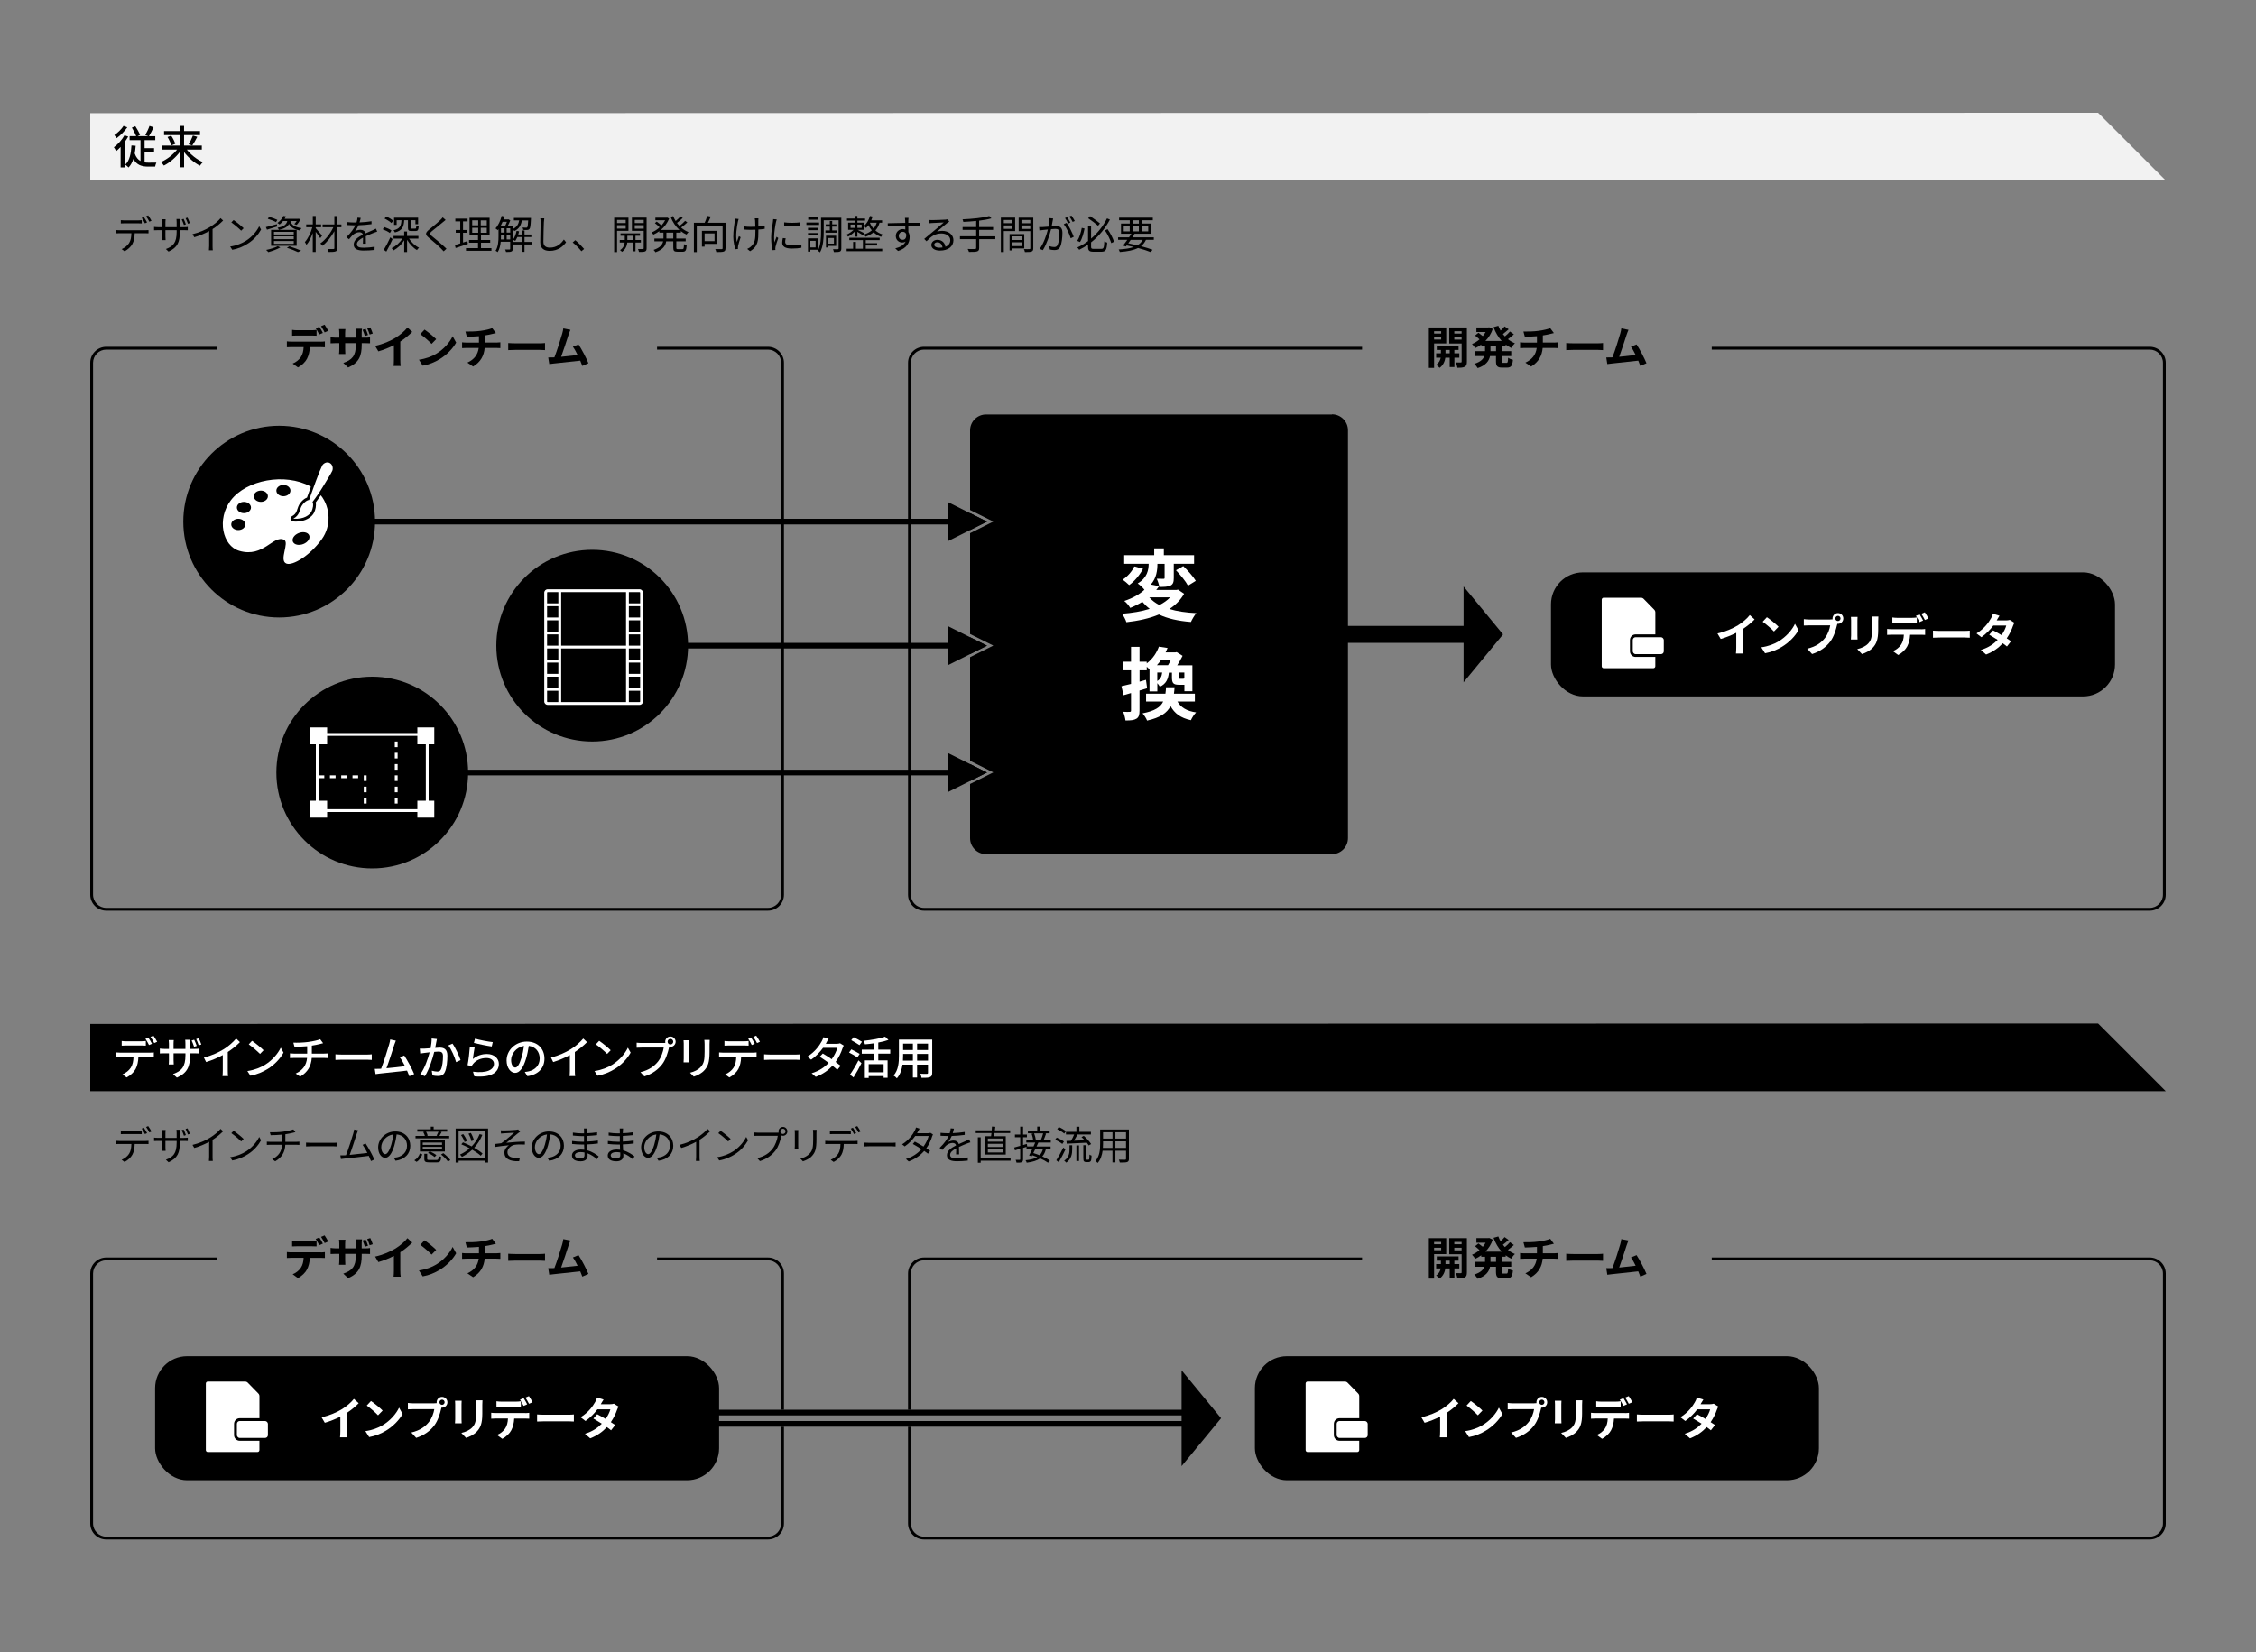 <?xml version="1.0" encoding="UTF-8"?><svg id="a" xmlns="http://www.w3.org/2000/svg" width="800" height="586" viewBox="0 0 800 586"><rect x="0" y="0" width="800" height="586" fill="#808080" stroke="none"/><path d="m277,451.67v48.33h1v-48.33c0-3.13-2.54-5.67-5.67-5.67h-39.33v1h39.33c2.57,0,4.67,2.09,4.67,4.67Z" stroke-width="0"/><path d="m277,506v34.33c0,2.57-2.09,4.67-4.67,4.67H37.67c-2.57,0-4.67-2.09-4.67-4.67v-88.66c0-2.57,2.09-4.67,4.67-4.67h39.33v-1h-39.33c-3.13,0-5.67,2.54-5.67,5.67v88.66c0,3.13,2.54,5.67,5.67,5.67h234.66c3.13,0,5.67-2.54,5.67-5.67v-34.33h-1Z" stroke-width="0"/><path d="m323,500v-48.33c0-2.57,2.09-4.67,4.67-4.67h155.33v-1h-155.33c-3.13,0-5.67,2.54-5.67,5.67v48.33h1Z" stroke-width="0"/><path d="m762.33,446h-155.33v1h155.33c2.57,0,4.67,2.09,4.67,4.67v88.66c0,2.57-2.09,4.67-4.67,4.67h-434.66c-2.57,0-4.67-2.09-4.67-4.67v-34.33h-1v34.33c0,3.13,2.54,5.67,5.67,5.67h434.66c3.13,0,5.67-2.54,5.67-5.67v-88.66c0-3.13-2.54-5.67-5.67-5.67Z" stroke-width="0"/><rect x="445" y="481" width="200" height="44" rx="11.34" ry="11.34" stroke-width="0"/><rect x="474" y="504" width="11" height="6" rx="1" ry="1" fill="#fff" stroke-width="0"/><path d="m475,511c-1.1,0-2-.9-2-2v-4c0-1.1.9-2,2-2h7v-7.79c0-.37-.14-.72-.4-.98l-3.73-3.82c-.25-.26-.6-.41-.96-.41h-13.24c-.37,0-.68.31-.68.69v23.61c0,.38.3.69.68.69h17.64c.37,0,.68-.31.68-.69v-3.31h-7Z" fill="#fff" stroke-width="0"/><polygon points="344 271 344 277 350 274 344 271" stroke-width="0"/><polygon points="344 226 344 232 350 229 344 226" stroke-width="0"/><path d="m472.33,147h-122.66c-3.13,0-5.67,2.54-5.67,5.67v28.21l6.45,3.22,1.79.89-1.79.89-6.45,3.22v35.76l6.45,3.22,1.79.89-1.79.89-6.45,3.22v36.76l6.45,3.22,1.79.89-1.79.89-6.45,3.22v19.21c0,3.13,2.54,5.67,5.67,5.67h122.66c3.13,0,5.67-2.54,5.67-5.67v-144.66c0-3.13-2.54-5.67-5.67-5.67Z" stroke-width="0"/><polygon points="344 182 344 188 350 185 344 182" stroke-width="0"/><polygon points="768 64 32 64 32 40.16 744 40 768 64" fill="#f2f2f2" stroke-width="0"/><polygon points="768 387 32 387 32 363.16 744 363 768 387" stroke-width="0"/><path d="m45.46,48.43c-.37.67-.82,1.34-1.3,2v8.95h-1.39v-7.28c-.51.56-1.04,1.07-1.57,1.49-.14-.3-.58-1.04-.82-1.36,1.41-1.02,2.87-2.64,3.76-4.26l1.31.46Zm-.32-3.27c-.96,1.38-2.43,2.88-3.79,3.83-.18-.29-.56-.82-.8-1.07,1.2-.83,2.58-2.16,3.25-3.27l1.34.51Zm6.13,12.42c.43.06.88.1,1.36.1.4,0,2.3,0,2.82-.02-.18.35-.38,1.02-.45,1.42h-2.48c-2.29,0-4.05-.58-5.23-2.71-.4,1.2-.94,2.21-1.71,3.03-.24-.27-.82-.8-1.15-1.02,1.52-1.46,2.02-3.87,2.19-6.79l1.49.11c-.08.98-.18,1.89-.34,2.72.48,1.38,1.18,2.19,2.05,2.67v-7.39h-3.86v-1.42h2.34c-.34-.86-.99-2.08-1.54-3.01l1.23-.51c.64.98,1.34,2.24,1.68,3.09l-.9.43h3.81l-1.07-.4c.51-.86,1.17-2.24,1.5-3.23l1.44.5c-.51,1.12-1.1,2.3-1.62,3.14h2.23v1.42h-3.79v2.83h3.36v1.39h-3.36v3.65Z" stroke-width="0"/><path d="m66.26,53.07c1.41,1.82,3.62,3.54,5.68,4.43-.32.3-.8.86-1.04,1.26-2.03-1.02-4.11-2.83-5.62-4.82v5.39h-1.57v-5.36c-1.5,1.97-3.58,3.73-5.6,4.74-.24-.38-.72-.94-1.06-1.25,2.08-.88,4.29-2.58,5.73-4.4h-5.35v-1.44h6.27v-3.71h-5.52v-1.42h5.52v-1.84h1.57v1.84h5.65v1.42h-5.65v3.71h6.29v1.44h-5.31Zm-5.55-4.96c.61.91,1.23,2.11,1.44,2.91l-1.41.56c-.19-.78-.75-2.05-1.34-2.98l1.31-.5Zm6.19,3.06c.53-.85,1.15-2.16,1.5-3.1l1.55.46c-.56,1.09-1.23,2.3-1.78,3.07l-1.28-.43Z" stroke-width="0"/><path d="m419.9,210.57c-1.26,2.24-3.05,4.03-5.24,5.43,2.69.81,5.91,1.29,9.58,1.46-.7.78-1.51,2.21-1.93,3.14-4.54-.36-8.29-1.2-11.34-2.66-3.42,1.43-7.39,2.27-11.54,2.74-.25-.84-.98-2.27-1.57-3,3.58-.28,6.94-.81,9.83-1.74-.95-.73-1.82-1.57-2.6-2.49-1.26.78-2.69,1.51-4.31,2.16-.42-.78-1.4-1.96-2.1-2.46,3.16-1.06,5.52-2.46,7.14-3.98-.5-.7-1.65-1.74-2.38-2.24,3.42-2.02,3.86-4.82,3.89-6.97h-8.68v-3.05h10.64v-2.41h3.42v2.41h10.72v3.05h-7.2v5.04c0,1.4-.22,2.21-1.18,2.69-.98.45-2.27.48-3.95.48-.11-.87-.53-2.1-.92-2.91.98.03,2.07.03,2.38.03.34,0,.42-.08.42-.36v-4.96h-2.55c0,2.24-.31,5.01-2.32,7.34l2.94.59c-.34.45-.67.9-1.04,1.34h7.14l.59-.11,2.16,1.46Zm-14.56-8.85c-1.15,2.18-3,4.42-4.93,5.8-.62-.62-1.68-1.51-2.3-1.93,1.74-1.12,3.39-3.02,4.12-4.7l3.11.84Zm2.21,10.14c.95,1.09,2.13,1.99,3.58,2.74,1.48-.76,2.77-1.65,3.81-2.74h-7.39Zm12.04-11.09c1.6,1.57,3.56,3.75,4.45,5.24l-2.77,1.71c-.78-1.51-2.69-3.81-4.26-5.46l2.58-1.48Z" fill="#fff" stroke-width="0"/><path d="m406.77,244.11c-.9.28-1.79.56-2.69.81v7.08c0,1.54-.25,2.38-1.09,2.91-.87.53-2.04.64-3.89.62-.08-.81-.45-2.18-.81-3.08.98.06,1.96.06,2.3.03.34,0,.48-.11.48-.48v-6.19c-.92.28-1.85.53-2.66.76l-.73-3.19c.95-.2,2.13-.5,3.39-.81v-4.84h-2.94v-3.05h2.94v-5.26h3.02v5.26h2.55v.62c2.24-1.71,3.58-3.92,4.31-5.96l3.08.48c-.22.53-.45,1.06-.7,1.57h3.44l.48-.11,2.1,1.32c-.5,1.06-1.2,2.27-1.9,3.36h5.38v9.21h-2.83v-2.3h-1.93c-2.04,0-2.49-.62-2.49-2.63v-1.68h-1.09c-.25,2.3-.95,3.98-3.19,5.01-.2-.36-.53-.84-.9-1.26v2.91h-2.77v-7.76c-.28-.34-.64-.67-.98-.98v1.26h-2.55v4.03l2.27-.64.42,3Zm10.75,4.7c1.23,2.1,3.3,3.39,6.64,3.86-.67.64-1.48,1.9-1.85,2.77-3.64-.78-5.82-2.41-7.22-5.01-1.26,2.44-3.67,4.12-8.32,5.15-.28-.78-1.04-1.93-1.62-2.58,4.34-.84,6.36-2.16,7.34-4.2h-6.08v-2.77h6.86c.11-.7.17-1.46.22-2.27h3.02c-.06.78-.11,1.54-.22,2.27h7.42v2.77h-6.19Zm-5.66-14.9c-.48.7-1.04,1.37-1.62,2.02h3.95c.37-.62.76-1.32,1.06-2.02h-3.39Zm-1.48,7.62c1.18-.7,1.57-1.65,1.74-3h-1.74v3Zm9.6-3h-2.02v1.68c0,.48.06.53.45.53h1.09c.31,0,.42-.03.48-.2v-2.02Z" fill="#fff" stroke-width="0"/><polygon points="350 229 336 222 336 228 211.8 228 211.8 230 336 230 336 236 350 229" stroke-width="0"/><polygon points="213.3 504 213.3 502 425.09 502 425.09 500 211.8 500 211.8 506 425.09 506 425.09 504 213.3 504" stroke-width="0"/><polygon points="533 225 519 208 519 222 473 222 473 228 519 228 519 242 533 225" stroke-width="0"/><polygon points="350 274 336 267 336 273 132.36 273 132.36 275 336 275 336 281 350 274" stroke-width="0"/><polygon points="350 185 336 178 336 184 99.9 184 99.9 186 336 186 336 192 350 185" stroke-width="0"/><path d="m42.72,373.35h10.48c.34,0,.93-.02,1.34-.08v1.65c-.38-.02-.93-.03-1.34-.03h-4.13c-.06,1.7-.38,3.1-.99,4.26-.58,1.09-1.79,2.27-3.19,2.99l-1.47-1.09c1.18-.48,2.34-1.41,2.96-2.38.69-1.07.9-2.34.96-3.78h-4.63c-.48,0-1.01.02-1.46.05v-1.66c.45.05.96.08,1.46.08Zm1.98-4.03h5.41c.5,0,1.1-.03,1.6-.1v1.65c-.51-.03-1.09-.06-1.6-.06h-5.39c-.54,0-1.14.03-1.57.06v-1.65c.48.06,1.02.1,1.55.1Zm9.19.88l-1.06.45c-.32-.64-.83-1.6-1.26-2.21l1.02-.43c.4.58.98,1.57,1.3,2.19Zm1.84-.7l-1.04.46c-.34-.69-.86-1.6-1.31-2.21l1.02-.43c.43.61,1.04,1.6,1.33,2.18Z" fill="#fff" stroke-width="0"/><path d="m62.72,382.2l-1.36-1.26c2.99-1.1,4.4-2.48,4.4-6.72v-.64h-4.21v2.4c0,.64.05,1.33.06,1.55h-1.78c.03-.22.08-.9.08-1.55v-2.4h-1.57c-.75,0-1.41.03-1.66.05v-1.73c.21.03.93.13,1.66.13h1.57v-1.86c0-.38-.03-.86-.08-1.28h1.79c-.03.22-.08.7-.08,1.3v1.84h4.21v-1.86c0-.64-.05-1.17-.08-1.39h1.81c-.02.22-.08.75-.08,1.39v1.86h1.49c.78,0,1.3-.05,1.6-.1v1.7c-.24-.03-.82-.05-1.58-.05h-1.5v.54c0,4.13-.95,6.42-4.69,8.08Zm7.04-11.24l-.93.32c-.24-.69-.56-1.6-.88-2.22l.91-.29c.29.59.69,1.57.9,2.19Zm1.63-.5l-.93.3c-.24-.7-.58-1.6-.9-2.23l.91-.29c.3.61.7,1.57.91,2.21Z" fill="#fff" stroke-width="0"/><path d="m79.29,372.16c1.67-1.02,3.36-2.51,4.45-3.81l1.34,1.28c-1.22,1.23-2.72,2.46-4.31,3.5v6.64c0,.66.03,1.54.11,1.89h-1.98c.05-.35.1-1.23.1-1.89v-5.57c-1.68.91-3.79,1.84-5.91,2.48l-.78-1.58c2.8-.75,5.2-1.84,6.98-2.94Z" fill="#fff" stroke-width="0"/><path d="m94.01,377.62c2.58-1.58,4.58-3.99,5.55-6.03l.98,1.75c-1.15,2.08-3.12,4.26-5.62,5.79-1.62.99-3.65,1.94-6.13,2.39l-1.07-1.65c2.67-.4,4.75-1.3,6.29-2.24Zm-.54-5.12l-1.26,1.3c-.83-.85-2.82-2.59-4-3.39l1.17-1.25c1.12.75,3.2,2.42,4.1,3.35Z" fill="#fff" stroke-width="0"/><path d="m109.46,369.54c1.52-.21,3.28-.58,4.08-.94l1.04,1.41c-.43.11-.78.19-1.04.26-.78.21-1.89.43-2.96.59v2.83h4.26c.34,0,.99-.03,1.34-.06v1.63c-.38-.03-.9-.05-1.31-.05h-4.32c-.21,2.83-1.38,5.04-4.11,6.64l-1.58-1.09c2.48-1.17,3.79-2.91,4.03-5.55h-4.61c-.5,0-1.06.02-1.46.05v-1.65c.38.05.94.08,1.44.08h4.67v-2.62c-1.58.14-3.33.19-4.5.21l-.4-1.47c1.22.05,3.67,0,5.43-.26Z" fill="#fff" stroke-width="0"/><path d="m121.33,374.04h8.71c.77,0,1.39-.06,1.79-.1v1.98c-.35-.02-1.09-.08-1.79-.08h-8.71c-.88,0-1.84.03-2.38.08v-1.98c.53.03,1.52.1,2.38.1Z" fill="#fff" stroke-width="0"/><path d="m139.78,370.71c-.48,1.52-1.94,6.05-2.74,8.16,2.18-.19,4.88-.5,6.59-.72-.61-1.22-1.26-2.39-1.83-3.12l1.55-.67c1.12,1.68,2.83,4.87,3.52,6.58l-1.7.77c-.21-.56-.5-1.26-.83-2-2.54.3-7.67.86-9.75,1.06-.4.05-.93.13-1.41.19l-.29-1.86c.5,0,1.12,0,1.6-.03.19-.02.42-.02.66-.03.9-2.29,2.42-7.08,2.87-8.69.22-.77.29-1.2.35-1.67l2,.42c-.18.43-.37.91-.61,1.62Z" fill="#fff" stroke-width="0"/><path d="m154.71,369.64c-.1.5-.24,1.26-.38,2.02.66-.06,1.23-.1,1.6-.1,1.55,0,2.72.62,2.72,2.87,0,1.89-.24,4.47-.91,5.81-.51,1.1-1.34,1.39-2.47,1.39-.61,0-1.38-.1-1.9-.22l-.26-1.67c.64.19,1.52.32,1.95.32.58,0,1.02-.14,1.31-.77.48-.99.72-3.02.72-4.69,0-1.38-.62-1.62-1.63-1.62-.34,0-.86.03-1.47.1-.59,2.35-1.73,6.05-3.31,8.61l-1.65-.66c1.6-2.16,2.75-5.62,3.33-7.8-.74.08-1.39.16-1.76.21-.4.05-1.14.14-1.58.22l-.16-1.73c.54.03,1.01.02,1.55,0,.51-.02,1.38-.08,2.29-.16.22-1.18.38-2.4.37-3.44l1.87.19c-.08.34-.16.75-.22,1.1Zm8.61,6.34l-1.58.74c-.45-1.7-1.65-4.56-2.77-5.92l1.49-.64c.99,1.33,2.35,4.32,2.87,5.83Z" fill="#fff" stroke-width="0"/><path d="m167.67,375.61c1.49-1.22,3.18-1.78,4.99-1.78,2.61,0,4.24,1.58,4.24,3.49,0,2.88-2.43,4.96-8.69,4.43l-.48-1.65c4.95.62,7.44-.7,7.44-2.82,0-1.18-1.1-2.03-2.64-2.03-1.97,0-3.67.75-4.72,2.03-.27.3-.42.58-.54.85l-1.47-.35c.32-1.5.7-4.77.82-6.58l1.7.22c-.22,1.01-.5,3.2-.64,4.18Zm7.07-5.99l-.37,1.55c-1.57-.21-5.09-.94-6.32-1.26l.4-1.52c1.44.45,4.88,1.09,6.29,1.23Z" fill="#fff" stroke-width="0"/><path d="m187.03,381.69l-.94-1.5c.54-.05,1.02-.13,1.42-.22,2.05-.46,3.87-1.97,3.87-4.55,0-2.32-1.41-4.16-3.87-4.47-.22,1.44-.5,2.99-.96,4.5-.96,3.27-2.29,5.07-3.87,5.07s-3.04-1.76-3.04-4.43c0-3.59,3.14-6.66,7.16-6.66s6.27,2.69,6.27,6.03-2.14,5.67-6.03,6.23Zm-4.31-3.07c.72,0,1.47-1.04,2.21-3.51.4-1.26.69-2.72.88-4.13-2.88.46-4.56,2.96-4.56,4.95,0,1.84.78,2.69,1.47,2.69Z" fill="#fff" stroke-width="0"/><path d="m202.37,372.16c1.67-1.02,3.36-2.51,4.45-3.81l1.34,1.28c-1.22,1.23-2.72,2.46-4.31,3.5v6.64c0,.66.03,1.54.11,1.89h-1.98c.05-.35.1-1.23.1-1.89v-5.57c-1.68.91-3.79,1.84-5.91,2.48l-.78-1.58c2.8-.75,5.2-1.84,6.98-2.94Z" fill="#fff" stroke-width="0"/><path d="m217.1,377.62c2.58-1.58,4.58-3.99,5.55-6.03l.98,1.75c-1.15,2.08-3.12,4.26-5.62,5.79-1.62.99-3.65,1.94-6.13,2.39l-1.07-1.65c2.67-.4,4.75-1.3,6.29-2.24Zm-.54-5.12l-1.26,1.3c-.83-.85-2.82-2.59-4-3.39l1.17-1.25c1.12.75,3.2,2.42,4.1,3.35Z" fill="#fff" stroke-width="0"/><path d="m237.73,367.63c1.02,0,1.86.83,1.86,1.84s-.83,1.84-1.86,1.84c-.14,0-.29-.02-.43-.05-.02.1-.05.21-.06.3-.37,1.63-1.1,4.16-2.4,5.87-1.46,1.89-3.46,3.43-6.35,4.34l-1.38-1.5c3.12-.77,4.93-2.15,6.26-3.81,1.09-1.41,1.78-3.46,2-4.91h-7.88c-.67,0-1.31.03-1.73.06v-1.79c.45.05,1.2.11,1.73.11h7.76c.19,0,.43,0,.69-.03-.03-.14-.05-.29-.05-.43,0-1.01.82-1.84,1.84-1.84Zm0,2.83c.54,0,1.01-.45,1.01-.99s-.46-1.01-1.01-1.01-.99.46-.99,1.01.45.99.99.99Z" fill="#fff" stroke-width="0"/><path d="m244.18,370.13v5.36c0,.42.03.98.06,1.3h-1.84c.02-.27.06-.83.06-1.3v-5.36c0-.29-.02-.85-.06-1.18h1.84c-.03.34-.06.74-.06,1.18Zm7.43.16v2.85c0,3.67-.58,5.03-1.76,6.37-1.04,1.22-2.66,1.95-3.83,2.34l-1.33-1.39c1.52-.38,2.85-.99,3.84-2.08,1.12-1.28,1.33-2.53,1.33-5.33v-2.75c0-.58-.05-1.06-.1-1.47h1.91c-.03.42-.06.9-.06,1.47Z" fill="#fff" stroke-width="0"/><path d="m256.46,373.35h10.48c.34,0,.93-.02,1.34-.08v1.65c-.38-.02-.93-.03-1.34-.03h-4.13c-.06,1.7-.38,3.1-.99,4.26-.58,1.09-1.79,2.27-3.19,2.99l-1.47-1.09c1.18-.48,2.34-1.41,2.96-2.38.69-1.07.9-2.34.96-3.78h-4.63c-.48,0-1.01.02-1.46.05v-1.66c.45.05.96.08,1.46.08Zm1.99-4.03h5.41c.5,0,1.1-.03,1.6-.1v1.65c-.51-.03-1.09-.06-1.6-.06h-5.39c-.54,0-1.14.03-1.57.06v-1.65c.48.06,1.02.1,1.55.1Zm9.19.88l-1.06.45c-.32-.64-.83-1.6-1.26-2.21l1.02-.43c.4.58.98,1.57,1.3,2.19Zm1.84-.7l-1.04.46c-.34-.69-.86-1.6-1.31-2.21l1.02-.43c.43.61,1.04,1.6,1.33,2.18Z" fill="#fff" stroke-width="0"/><path d="m273.34,374.04h8.71c.77,0,1.39-.06,1.79-.1v1.98c-.35-.02-1.09-.08-1.79-.08h-8.71c-.88,0-1.84.03-2.38.08v-1.98c.53.03,1.52.1,2.38.1Z" fill="#fff" stroke-width="0"/><path d="m293.01,369.89c-.06.11-.11.21-.18.32h3.86c.45,0,.9-.06,1.2-.18l1.3.8c-.14.27-.32.67-.43.99-.45,1.39-1.28,3.2-2.45,4.83.67.48,1.3.96,1.79,1.36l-1.18,1.41c-.45-.42-1.06-.91-1.71-1.44-1.42,1.55-3.33,2.96-5.94,3.95l-1.46-1.28c2.74-.83,4.67-2.23,6.05-3.68-1.1-.8-2.26-1.58-3.18-2.18l1.1-1.14c.96.56,2.08,1.28,3.15,2.02.94-1.3,1.7-2.86,2-4.03h-5.06c-1.06,1.46-2.51,3.01-4.23,4.19l-1.36-1.06c2.77-1.71,4.35-4.03,5.12-5.46.19-.34.48-.98.61-1.44l1.82.58c-.32.48-.66,1.1-.83,1.42Z" fill="#fff" stroke-width="0"/><path d="m304.03,375.01c-.66-.45-1.99-1.22-2.95-1.71l.82-1.1c.91.45,2.27,1.15,2.95,1.58l-.82,1.23Zm-2.62,6.13c.85-1.2,2.08-3.25,3.01-5.06l1.07.99c-.82,1.65-1.89,3.57-2.83,5.06l-1.25-.99Zm3.38-10.45c-.66-.46-1.98-1.23-2.93-1.76l.83-1.06c.93.45,2.29,1.17,2.98,1.62l-.88,1.2Zm6.66,3.02v2.37h3.3v6.16h-1.41v-.59h-5.3v.67h-1.36v-6.24h3.36v-2.37h-4.45v-1.42h4.45v-2.27c-1.12.18-2.27.3-3.33.38-.06-.35-.26-.91-.43-1.25,2.74-.29,5.84-.8,7.6-1.46l1.17,1.15c-1.02.38-2.27.69-3.6.93v2.51h4.24v1.42h-4.24Zm1.89,3.71h-5.3v2.88h5.3v-2.88Z" fill="#fff" stroke-width="0"/><path d="m330.57,380.47c0,.86-.21,1.31-.78,1.54-.59.24-1.52.27-2.99.26-.06-.4-.3-1.06-.5-1.44,1.02.05,2.08.03,2.38.03.29,0,.4-.1.4-.4v-2.87h-3.87v4.58h-1.49v-4.58h-3.68c-.26,1.76-.83,3.55-2,4.85-.22-.29-.83-.8-1.17-.98,1.74-1.94,1.9-4.77,1.9-7.03v-5.7h11.8v11.73Zm-6.85-4.29v-2.37h-3.47v.64c0,.54-.02,1.14-.06,1.73h3.54Zm-3.47-6.02v2.26h3.47v-2.26h-3.47Zm8.84,0h-3.87v2.26h3.87v-2.26Zm0,6.02v-2.37h-3.87v2.37h3.87Z" fill="#fff" stroke-width="0"/><path d="m762.33,123h-155.33v1h155.33c2.57,0,4.67,2.09,4.67,4.67v188.66c0,2.57-2.09,4.67-4.67,4.67h-434.66c-2.57,0-4.67-2.09-4.67-4.67v-188.66c0-2.57,2.09-4.67,4.67-4.67h155.33v-1h-155.33c-3.13,0-5.67,2.54-5.67,5.67v188.66c0,3.13,2.54,5.67,5.67,5.67h434.66c3.13,0,5.67-2.54,5.67-5.67v-188.66c0-3.13-2.54-5.67-5.67-5.67Z" stroke-width="0"/><path d="m508.55,121.8v8.68h-1.86v-14.34h6.16v5.67h-4.31Zm0-4.31v.82h2.51v-.82h-2.51Zm2.51,2.93v-.88h-2.51v.88h2.51Zm4.69,6.45v3.3h-1.67v-3.3h-1.54c-.16,1.1-.69,2.66-2.05,3.59-.27-.34-.85-.83-1.22-1.09,1.02-.64,1.47-1.68,1.63-2.5h-1.62v-1.55h1.68v-1.2h-1.46v-1.5h7.73v1.5h-1.5v1.2h1.76v1.55h-1.76Zm-1.67-1.55v-1.2h-1.49v1.2h1.49Zm6.1,2.93c0,.98-.18,1.5-.75,1.81-.58.32-1.41.37-2.62.37-.06-.53-.32-1.39-.58-1.89.72.03,1.5.03,1.74.02.26,0,.34-.1.34-.32v-6.4h-4.4v-5.7h6.27v12.12Zm-4.47-10.76v.82h2.59v-.82h-2.59Zm2.59,2.96v-.91h-2.59v.91h2.59Z" stroke-width="0"/><path d="m532.49,122.73v1.81h3.41v1.75h-3.41v1.73c0,.58.06.67.51.67h1.23c.42,0,.5-.32.56-1.82.4.32,1.17.64,1.71.75-.19,2.11-.69,2.75-2.1,2.75h-1.75c-1.73,0-2.16-.56-2.16-2.34v-1.74h-2.11c-.35,1.68-1.41,3.26-4.37,4.26-.24-.43-.82-1.17-1.22-1.52,2.21-.67,3.17-1.66,3.57-2.74h-3.17v-1.75h3.42v-1.81h-1.34v-.53c-.67.5-1.39.91-2.13,1.26-.26-.43-.78-1.09-1.15-1.44.93-.38,1.84-.94,2.66-1.65-.42-.42-1.06-.96-1.58-1.36l1.2-.99c.48.34,1.09.8,1.54,1.18.38-.45.72-.93,1.01-1.44h-3.27v-1.63h4.18l.34-.06,1.28.59c-.56,1.68-1.47,3.11-2.61,4.26h5.79c-1.25-1.34-2.21-3.01-2.91-4.9l1.71-.48c.22.59.48,1.17.8,1.71.53-.48,1.06-1.04,1.42-1.49l1.44,1.02c-.66.59-1.39,1.22-2.05,1.7.22.29.46.56.72.83.64-.54,1.34-1.18,1.79-1.73l1.39.99c-.66.59-1.42,1.23-2.11,1.73.74.59,1.57,1.09,2.48,1.46-.45.38-1.03,1.14-1.31,1.65-.71-.34-1.36-.74-1.97-1.2v.51h-1.46Zm-1.98,0h-1.97v1.81h1.97v-1.81Z" stroke-width="0"/><path d="m551.15,121.51c.34,0,1.1-.06,1.46-.1v2.06c-.43-.03-.98-.06-1.41-.06h-4.15c-.24,2.69-1.39,4.96-4.1,6.58l-2.03-1.38c2.43-1.12,3.71-2.83,4.02-5.2h-4.4c-.5,0-1.09.03-1.5.06v-2.06c.43.05.98.1,1.47.1h4.51v-2.27c-1.54.13-3.22.18-4.29.21l-.5-1.86c1.22.03,3.7,0,5.46-.26,1.6-.22,3.23-.59,4.03-.96l1.31,1.76c-.54.13-.96.24-1.23.3-.78.21-1.73.38-2.69.53v2.54h4.03Z" stroke-width="0"/><path d="m555.4,121.67c.58.05,1.74.1,2.58.1h8.6c.74,0,1.46-.06,1.87-.1v2.51c-.38-.02-1.2-.08-1.87-.08h-8.6c-.91,0-1.98.03-2.58.08v-2.51Z" stroke-width="0"/><path d="m581.7,129.8c-.21-.54-.46-1.2-.75-1.89-2.61.3-7.46.82-9.48,1.02-.4.05-.99.13-1.5.19l-.37-2.34c.54,0,1.23,0,1.76-.02l.43-.02c.93-2.37,2.3-6.75,2.77-8.42.22-.82.32-1.31.38-1.84l2.55.51c-.22.48-.45,1.07-.69,1.78-.51,1.57-1.81,5.63-2.61,7.78,1.95-.19,4.23-.45,5.84-.64-.56-1.15-1.15-2.22-1.68-2.93l2-.82c1.14,1.73,2.77,4.87,3.51,6.66l-2.16.96Z" stroke-width="0"/><path d="m508.55,444.8v8.68h-1.86v-14.34h6.16v5.67h-4.31Zm0-4.31v.82h2.51v-.82h-2.51Zm2.51,2.93v-.88h-2.51v.88h2.51Zm4.69,6.45v3.3h-1.67v-3.3h-1.54c-.16,1.1-.69,2.66-2.05,3.59-.27-.34-.85-.83-1.22-1.09,1.02-.64,1.47-1.68,1.63-2.5h-1.62v-1.55h1.68v-1.2h-1.46v-1.5h7.73v1.5h-1.5v1.2h1.76v1.55h-1.76Zm-1.67-1.55v-1.2h-1.49v1.2h1.49Zm6.1,2.93c0,.98-.18,1.5-.75,1.81-.58.32-1.41.37-2.62.37-.06-.53-.32-1.39-.58-1.89.72.03,1.5.03,1.74.02.26,0,.34-.1.34-.32v-6.4h-4.4v-5.7h6.27v12.12Zm-4.47-10.76v.82h2.59v-.82h-2.59Zm2.59,2.96v-.91h-2.59v.91h2.59Z" stroke-width="0"/><path d="m532.49,445.73v1.81h3.41v1.75h-3.41v1.73c0,.58.06.67.51.67h1.23c.42,0,.5-.32.56-1.82.4.32,1.17.64,1.71.75-.19,2.11-.69,2.75-2.1,2.75h-1.75c-1.73,0-2.16-.56-2.16-2.34v-1.74h-2.11c-.35,1.68-1.41,3.26-4.37,4.26-.24-.43-.82-1.17-1.22-1.52,2.21-.67,3.17-1.66,3.57-2.74h-3.17v-1.75h3.42v-1.81h-1.34v-.53c-.67.5-1.39.91-2.13,1.26-.26-.43-.78-1.09-1.15-1.44.93-.38,1.84-.94,2.66-1.65-.42-.42-1.06-.96-1.58-1.36l1.2-.99c.48.34,1.09.8,1.54,1.18.38-.45.72-.93,1.01-1.44h-3.27v-1.63h4.18l.34-.06,1.28.59c-.56,1.68-1.47,3.11-2.61,4.26h5.79c-1.25-1.34-2.21-3.01-2.91-4.9l1.71-.48c.22.59.48,1.17.8,1.71.53-.48,1.06-1.04,1.42-1.49l1.44,1.02c-.66.59-1.39,1.22-2.05,1.7.22.29.46.56.72.83.64-.54,1.34-1.18,1.79-1.73l1.39.99c-.66.59-1.42,1.23-2.11,1.73.74.59,1.57,1.09,2.48,1.46-.45.38-1.03,1.14-1.31,1.65-.71-.34-1.36-.74-1.97-1.2v.51h-1.46Zm-1.98,0h-1.97v1.81h1.97v-1.81Z" stroke-width="0"/><path d="m551.15,444.51c.34,0,1.1-.06,1.46-.1v2.06c-.43-.03-.98-.06-1.41-.06h-4.15c-.24,2.69-1.39,4.96-4.1,6.58l-2.03-1.38c2.43-1.12,3.71-2.83,4.02-5.2h-4.4c-.5,0-1.09.03-1.5.06v-2.06c.43.05.98.1,1.47.1h4.51v-2.27c-1.54.13-3.22.18-4.29.21l-.5-1.86c1.22.03,3.7,0,5.46-.26,1.6-.22,3.23-.59,4.03-.96l1.31,1.76c-.54.13-.96.24-1.23.3-.78.21-1.73.38-2.69.53v2.54h4.03Z" stroke-width="0"/><path d="m555.4,444.67c.58.05,1.74.1,2.58.1h8.6c.74,0,1.46-.06,1.87-.1v2.51c-.38-.02-1.2-.08-1.87-.08h-8.6c-.91,0-1.98.03-2.58.08v-2.51Z" stroke-width="0"/><path d="m581.7,452.8c-.21-.54-.46-1.2-.75-1.89-2.61.3-7.46.82-9.48,1.02-.4.05-.99.13-1.5.19l-.37-2.34c.54,0,1.23,0,1.76-.02l.43-.02c.93-2.37,2.3-6.75,2.77-8.42.22-.82.32-1.31.38-1.84l2.55.51c-.22.48-.45,1.07-.69,1.78-.51,1.57-1.81,5.63-2.61,7.78,1.95-.19,4.23-.45,5.84-.64-.56-1.15-1.15-2.22-1.68-2.93l2-.82c1.14,1.73,2.77,4.87,3.51,6.66l-2.16.96Z" stroke-width="0"/><path d="m272.33,123h-39.33v1h39.33c2.57,0,4.67,2.09,4.67,4.67v188.66c0,2.57-2.09,4.67-4.67,4.67H37.67c-2.57,0-4.67-2.09-4.67-4.67v-188.66c0-2.57,2.09-4.67,4.67-4.67h39.33v-1h-39.33c-3.13,0-5.67,2.54-5.67,5.67v188.66c0,3.13,2.54,5.67,5.67,5.67h234.66c3.13,0,5.67-2.54,5.67-5.67v-188.66c0-3.13-2.54-5.67-5.67-5.67Z" stroke-width="0"/><path d="m113.75,121.19c.34,0,1.04-.03,1.46-.1v2.08c-.4-.03-1.01-.05-1.46-.05h-3.86c-.1,1.65-.45,2.99-1.02,4.11-.56,1.1-1.79,2.35-3.22,3.07l-1.87-1.36c1.14-.43,2.26-1.34,2.9-2.29.66-.99.93-2.19.99-3.54h-4.4c-.46,0-1.09.03-1.54.06v-2.1c.48.06,1.04.1,1.54.1h10.48Zm-8.45-2.18c-.54,0-1.23.02-1.71.05v-2.06c.51.08,1.17.13,1.71.13h5.23c.54,0,1.18-.05,1.73-.13v2.06c-.54-.03-1.17-.05-1.73-.05h-5.23Zm7.91-.37c-.34-.66-.83-1.6-1.26-2.22l1.28-.53c.4.59.96,1.6,1.26,2.19l-1.28.56Zm1.92-.74c-.34-.67-.85-1.6-1.28-2.21l1.26-.53c.42.61,1.01,1.62,1.28,2.18l-1.26.56Z" stroke-width="0"/><path d="m129.46,119.76c.85,0,1.33-.05,1.76-.13v2.13c-.35-.03-.91-.05-1.75-.05h-1.2v.53c0,3.97-.94,6.39-4.82,8.1l-1.71-1.62c3.09-1.09,4.45-2.47,4.45-6.4v-.61h-3.79v2.18c0,.72.05,1.36.06,1.68h-2.24c.05-.32.1-.96.1-1.68v-2.18h-1.36c-.8,0-1.38.03-1.73.06v-2.18c.29.05.93.16,1.73.16h1.36v-1.6c0-.61-.06-1.14-.1-1.44h2.27c-.03.3-.1.82-.1,1.46v1.58h3.79v-1.7c0-.64-.05-1.17-.1-1.47h2.29c-.05.32-.11.83-.11,1.47v1.7h1.18Zm-.06-.59c-.22-.67-.51-1.55-.82-2.19l1.07-.35c.3.64.67,1.57.85,2.19l-1.1.35Zm1.68-.53c-.22-.69-.53-1.55-.86-2.18l1.09-.35c.3.64.67,1.57.88,2.18l-1.1.35Z" stroke-width="0"/><path d="m141.96,127.69c0,.7.03,1.7.14,2.1h-2.53c.06-.38.11-1.39.11-2.1v-5.25c-1.65.83-3.65,1.66-5.51,2.18l-1.15-1.95c2.8-.61,5.49-1.79,7.28-2.9,1.62-1.01,3.28-2.43,4.18-3.62l1.71,1.55c-1.22,1.22-2.66,2.42-4.24,3.44v6.55Z" stroke-width="0"/><path d="m154.68,125.48c2.72-1.62,4.82-4.07,5.83-6.23l1.25,2.26c-1.22,2.16-3.34,4.37-5.92,5.92-1.62.98-3.68,1.87-5.94,2.26l-1.34-2.11c2.5-.35,4.58-1.17,6.13-2.1Zm0-5.19l-1.63,1.68c-.83-.9-2.83-2.64-4-3.46l1.5-1.6c1.12.75,3.2,2.42,4.13,3.38Z" stroke-width="0"/><path d="m175.97,121.51c.34,0,1.1-.06,1.46-.1v2.06c-.43-.03-.98-.06-1.41-.06h-4.15c-.24,2.69-1.39,4.96-4.1,6.58l-2.03-1.38c2.43-1.12,3.71-2.83,4.02-5.2h-4.4c-.5,0-1.09.03-1.5.06v-2.06c.43.05.98.1,1.47.1h4.51v-2.27c-1.54.13-3.22.18-4.29.21l-.5-1.86c1.22.03,3.7,0,5.46-.26,1.6-.22,3.23-.59,4.03-.96l1.31,1.76c-.54.13-.96.24-1.23.3-.79.21-1.73.38-2.69.53v2.54h4.03Z" stroke-width="0"/><path d="m180.22,121.67c.58.05,1.75.1,2.58.1h8.6c.74,0,1.46-.06,1.87-.1v2.51c-.38-.02-1.2-.08-1.87-.08h-8.6c-.91,0-1.98.03-2.58.08v-2.51Z" stroke-width="0"/><path d="m206.51,129.8c-.21-.54-.46-1.2-.75-1.89-2.61.3-7.46.82-9.48,1.02-.4.05-.99.13-1.5.19l-.37-2.34c.54,0,1.23,0,1.76-.02l.43-.02c.93-2.37,2.3-6.75,2.77-8.42.22-.82.32-1.31.38-1.84l2.54.51c-.22.48-.45,1.07-.69,1.78-.51,1.57-1.81,5.63-2.61,7.78,1.95-.19,4.23-.45,5.84-.64-.56-1.15-1.15-2.22-1.68-2.93l2-.82c1.14,1.73,2.77,4.87,3.51,6.66l-2.16.96Z" stroke-width="0"/><path d="m113.75,444.19c.34,0,1.04-.03,1.46-.1v2.08c-.4-.03-1.01-.05-1.46-.05h-3.86c-.1,1.65-.45,2.99-1.02,4.11-.56,1.1-1.79,2.35-3.22,3.07l-1.87-1.36c1.14-.43,2.26-1.34,2.9-2.29.66-.99.93-2.19.99-3.54h-4.4c-.46,0-1.09.03-1.54.06v-2.1c.48.06,1.04.1,1.54.1h10.48Zm-8.45-2.18c-.54,0-1.23.02-1.71.05v-2.06c.51.08,1.17.13,1.71.13h5.23c.54,0,1.18-.05,1.73-.13v2.06c-.54-.03-1.17-.05-1.73-.05h-5.23Zm7.91-.37c-.34-.66-.83-1.6-1.26-2.22l1.28-.53c.4.59.96,1.6,1.26,2.19l-1.28.56Zm1.92-.74c-.34-.67-.85-1.6-1.28-2.21l1.26-.53c.42.61,1.01,1.62,1.28,2.18l-1.26.56Z" stroke-width="0"/><path d="m129.46,442.76c.85,0,1.33-.05,1.76-.13v2.13c-.35-.03-.91-.05-1.75-.05h-1.2v.53c0,3.97-.94,6.39-4.82,8.1l-1.71-1.62c3.09-1.09,4.45-2.47,4.45-6.4v-.61h-3.79v2.18c0,.72.05,1.36.06,1.68h-2.24c.05-.32.1-.96.1-1.68v-2.18h-1.36c-.8,0-1.38.03-1.73.06v-2.18c.29.05.93.16,1.73.16h1.36v-1.6c0-.61-.06-1.14-.1-1.44h2.27c-.03.3-.1.82-.1,1.46v1.58h3.79v-1.7c0-.64-.05-1.17-.1-1.47h2.29c-.05.32-.11.83-.11,1.47v1.7h1.18Zm-.06-.59c-.22-.67-.51-1.55-.82-2.19l1.07-.35c.3.64.67,1.57.85,2.19l-1.1.35Zm1.68-.53c-.22-.69-.53-1.55-.86-2.18l1.09-.35c.3.64.67,1.57.88,2.18l-1.1.35Z" stroke-width="0"/><path d="m141.96,450.69c0,.7.03,1.7.14,2.1h-2.53c.06-.38.11-1.39.11-2.1v-5.25c-1.65.83-3.65,1.66-5.51,2.18l-1.15-1.95c2.8-.61,5.49-1.79,7.28-2.9,1.62-1.01,3.28-2.43,4.18-3.62l1.71,1.55c-1.22,1.22-2.66,2.42-4.24,3.44v6.55Z" stroke-width="0"/><path d="m154.68,448.48c2.72-1.62,4.82-4.07,5.83-6.23l1.25,2.26c-1.22,2.16-3.34,4.37-5.92,5.92-1.62.98-3.68,1.87-5.94,2.26l-1.34-2.11c2.5-.35,4.58-1.17,6.13-2.1Zm0-5.19l-1.63,1.68c-.83-.9-2.83-2.64-4-3.46l1.5-1.6c1.12.75,3.2,2.42,4.13,3.38Z" stroke-width="0"/><path d="m175.97,444.51c.34,0,1.1-.06,1.46-.1v2.06c-.43-.03-.98-.06-1.41-.06h-4.15c-.24,2.69-1.39,4.96-4.1,6.58l-2.03-1.38c2.43-1.12,3.71-2.83,4.02-5.2h-4.4c-.5,0-1.09.03-1.5.06v-2.06c.43.05.98.1,1.47.1h4.51v-2.27c-1.54.13-3.22.18-4.29.21l-.5-1.86c1.22.03,3.7,0,5.46-.26,1.6-.22,3.23-.59,4.03-.96l1.31,1.76c-.54.13-.96.24-1.23.3-.79.21-1.73.38-2.69.53v2.54h4.03Z" stroke-width="0"/><path d="m180.22,444.67c.58.05,1.75.1,2.58.1h8.6c.74,0,1.46-.06,1.87-.1v2.51c-.38-.02-1.2-.08-1.87-.08h-8.6c-.91,0-1.98.03-2.58.08v-2.51Z" stroke-width="0"/><path d="m206.51,452.8c-.21-.54-.46-1.2-.75-1.89-2.61.3-7.46.82-9.48,1.02-.4.05-.99.13-1.5.19l-.37-2.34c.54,0,1.23,0,1.76-.02l.43-.02c.93-2.37,2.3-6.75,2.77-8.42.22-.82.32-1.31.38-1.84l2.54.51c-.22.48-.45,1.07-.69,1.78-.51,1.57-1.81,5.63-2.61,7.78,1.95-.19,4.23-.45,5.84-.64-.56-1.15-1.15-2.22-1.68-2.93l2-.82c1.14,1.73,2.77,4.87,3.51,6.66l-2.16.96Z" stroke-width="0"/><rect x="550" y="203" width="200" height="44" rx="11.34" ry="11.34" stroke-width="0"/><path d="m617.97,229.69c0,.7.03,1.7.14,2.1h-2.53c.06-.38.11-1.39.11-2.1v-5.25c-1.65.83-3.65,1.66-5.51,2.18l-1.15-1.95c2.8-.61,5.49-1.79,7.28-2.9,1.62-1.01,3.28-2.43,4.18-3.62l1.71,1.55c-1.22,1.22-2.66,2.42-4.24,3.44v6.55Z" fill="#fff" stroke-width="0"/><path d="m630.69,227.48c2.72-1.62,4.82-4.07,5.83-6.23l1.25,2.26c-1.22,2.16-3.35,4.37-5.92,5.92-1.62.98-3.68,1.87-5.94,2.26l-1.34-2.11c2.5-.35,4.58-1.17,6.13-2.1Zm0-5.19l-1.63,1.68c-.83-.9-2.83-2.64-4-3.46l1.5-1.6c1.12.75,3.2,2.42,4.13,3.38Z" fill="#fff" stroke-width="0"/><path d="m648.96,219.72c.22,0,.56-.02.91-.06-.02-.1-.03-.19-.03-.3,0-1.06.86-1.92,1.92-1.92s1.9.86,1.9,1.92-.86,1.9-1.9,1.9c-.06,0-.14,0-.21-.02l-.13.48c-.37,1.57-1.06,4.05-2.4,5.83-1.44,1.92-3.57,3.5-6.43,4.42l-1.74-1.9c3.18-.75,4.98-2.13,6.27-3.76,1.06-1.33,1.67-3.14,1.89-4.51h-7.46c-.74,0-1.49.03-1.9.06v-2.26c.46.06,1.38.13,1.9.13h7.41Zm3.71-.37c0-.51-.42-.93-.91-.93s-.93.42-.93.93.42.91.93.91.91-.42.91-.91Z" fill="#fff" stroke-width="0"/><path d="m658.71,218.8c-.03.35-.05.7-.05,1.22v5.41c0,.4.02,1.02.05,1.39h-2.37c.02-.3.08-.93.08-1.41v-5.39c0-.3-.02-.86-.06-1.22h2.35Zm7.38-.14c-.03.45-.06.96-.06,1.6v3.17c0,3.44-.67,4.91-1.86,6.23-1.06,1.17-2.72,1.95-3.89,2.32l-1.68-1.76c1.6-.37,2.95-.98,3.92-2.02,1.09-1.2,1.3-2.4,1.3-4.9v-3.04c0-.64-.03-1.15-.1-1.6h2.37Z" fill="#fff" stroke-width="0"/><path d="m681.21,223.19c.34,0,1.04-.03,1.46-.1v2.08c-.4-.03-1.01-.05-1.46-.05h-3.86c-.1,1.65-.45,2.99-1.02,4.11-.56,1.1-1.79,2.35-3.22,3.07l-1.87-1.36c1.14-.43,2.26-1.34,2.9-2.29.66-.99.93-2.19.99-3.54h-4.4c-.46,0-1.09.03-1.54.06v-2.1c.48.06,1.04.1,1.54.1h10.48Zm-8.45-2.18c-.54,0-1.23.02-1.71.05v-2.06c.51.08,1.17.13,1.71.13h5.23c.54,0,1.19-.05,1.73-.13v2.06c-.54-.03-1.17-.05-1.73-.05h-5.23Zm7.91-.37c-.34-.66-.83-1.6-1.26-2.22l1.28-.53c.4.59.96,1.6,1.26,2.19l-1.28.56Zm1.92-.74c-.34-.67-.85-1.6-1.28-2.21l1.26-.53c.42.61,1.01,1.62,1.28,2.18l-1.27.56Z" fill="#fff" stroke-width="0"/><path d="m685.46,223.67c.58.05,1.75.1,2.58.1h8.59c.74,0,1.46-.06,1.87-.1v2.51c-.38-.02-1.2-.08-1.87-.08h-8.59c-.91,0-1.99.03-2.58.08v-2.51Z" fill="#fff" stroke-width="0"/><path d="m714.35,220.87c-.18.3-.38.74-.53,1.14-.42,1.23-1.15,2.85-2.21,4.39.59.37,1.14.74,1.54,1.02l-1.46,1.87c-.38-.34-.9-.72-1.49-1.14-1.43,1.55-3.31,2.99-5.91,3.99l-1.86-1.62c2.83-.86,4.64-2.22,5.97-3.58-1.09-.7-2.18-1.36-2.99-1.83l1.36-1.52c.85.43,1.94,1.04,3.01,1.68.78-1.14,1.42-2.45,1.66-3.41h-4.59c-1.12,1.49-2.61,3.03-4.23,4.13l-1.73-1.33c2.82-1.73,4.31-3.92,5.11-5.31.24-.38.58-1.12.72-1.68l2.32.72c-.38.56-.8,1.3-.99,1.63l-.02.02h3.28c.5,0,1.04-.06,1.39-.18l1.63,1.01Z" fill="#fff" stroke-width="0"/><path d="m512.97,507.69c0,.7.03,1.7.14,2.1h-2.53c.06-.38.11-1.39.11-2.1v-5.25c-1.65.83-3.65,1.66-5.51,2.18l-1.15-1.95c2.8-.61,5.49-1.79,7.28-2.9,1.62-1.01,3.28-2.43,4.18-3.62l1.71,1.55c-1.22,1.22-2.66,2.42-4.24,3.44v6.55Z" fill="#fff" stroke-width="0"/><path d="m525.69,505.48c2.72-1.62,4.82-4.07,5.83-6.23l1.25,2.26c-1.22,2.16-3.35,4.37-5.92,5.92-1.62.98-3.68,1.87-5.94,2.26l-1.34-2.11c2.5-.35,4.58-1.17,6.13-2.1Zm0-5.19l-1.63,1.68c-.83-.9-2.83-2.64-4-3.46l1.5-1.6c1.12.75,3.2,2.42,4.13,3.38Z" fill="#fff" stroke-width="0"/><path d="m543.96,497.72c.22,0,.56-.02.91-.06-.02-.1-.03-.19-.03-.3,0-1.06.86-1.92,1.92-1.92s1.9.86,1.9,1.92-.86,1.9-1.9,1.9c-.06,0-.14,0-.21-.02l-.13.48c-.37,1.57-1.06,4.05-2.4,5.83-1.44,1.92-3.57,3.5-6.43,4.42l-1.74-1.9c3.18-.75,4.98-2.13,6.27-3.76,1.06-1.33,1.67-3.14,1.89-4.51h-7.46c-.74,0-1.49.03-1.9.06v-2.26c.46.06,1.38.13,1.9.13h7.41Zm3.71-.37c0-.51-.42-.93-.91-.93s-.93.42-.93.93.42.91.93.91.91-.42.91-.91Z" fill="#fff" stroke-width="0"/><path d="m553.71,496.8c-.03.35-.05.7-.05,1.22v5.41c0,.4.02,1.02.05,1.39h-2.37c.02-.3.08-.93.08-1.41v-5.39c0-.3-.02-.86-.06-1.22h2.35Zm7.38-.14c-.03.45-.06.96-.06,1.6v3.17c0,3.44-.67,4.91-1.86,6.23-1.06,1.17-2.72,1.95-3.89,2.32l-1.68-1.76c1.6-.37,2.95-.98,3.92-2.02,1.09-1.2,1.3-2.4,1.3-4.9v-3.04c0-.64-.03-1.15-.1-1.6h2.37Z" fill="#fff" stroke-width="0"/><path d="m576.21,501.19c.34,0,1.04-.03,1.46-.1v2.08c-.4-.03-1.01-.05-1.46-.05h-3.86c-.1,1.65-.45,2.99-1.02,4.11-.56,1.1-1.79,2.35-3.22,3.07l-1.87-1.36c1.14-.43,2.26-1.34,2.9-2.29.66-.99.93-2.19.99-3.54h-4.4c-.46,0-1.09.03-1.54.06v-2.1c.48.06,1.04.1,1.54.1h10.48Zm-8.45-2.18c-.54,0-1.23.02-1.71.05v-2.06c.51.08,1.17.13,1.71.13h5.23c.54,0,1.19-.05,1.73-.13v2.06c-.54-.03-1.17-.05-1.73-.05h-5.23Zm7.91-.37c-.34-.66-.83-1.6-1.26-2.22l1.28-.53c.4.59.96,1.6,1.26,2.19l-1.28.56Zm1.92-.74c-.34-.67-.85-1.6-1.28-2.21l1.26-.53c.42.61,1.01,1.62,1.28,2.18l-1.27.56Z" fill="#fff" stroke-width="0"/><path d="m580.46,501.67c.58.05,1.75.1,2.58.1h8.59c.74,0,1.46-.06,1.87-.1v2.51c-.38-.02-1.2-.08-1.87-.08h-8.59c-.91,0-1.99.03-2.58.08v-2.51Z" fill="#fff" stroke-width="0"/><path d="m609.35,498.87c-.18.3-.38.74-.53,1.14-.42,1.23-1.15,2.85-2.21,4.39.59.37,1.14.74,1.54,1.02l-1.46,1.87c-.38-.34-.9-.72-1.49-1.14-1.43,1.55-3.31,2.99-5.91,3.99l-1.86-1.62c2.83-.86,4.64-2.22,5.97-3.58-1.09-.7-2.18-1.36-2.99-1.83l1.36-1.52c.85.43,1.94,1.04,3.01,1.68.78-1.14,1.42-2.45,1.66-3.41h-4.59c-1.12,1.49-2.61,3.03-4.23,4.13l-1.73-1.33c2.82-1.73,4.31-3.92,5.11-5.31.24-.38.58-1.12.72-1.68l2.32.72c-.38.56-.8,1.3-.99,1.63l-.02.02h3.28c.5,0,1.04-.06,1.39-.18l1.63,1.01Z" fill="#fff" stroke-width="0"/><rect x="55" y="481" width="200" height="44" rx="11.34" ry="11.34" stroke-width="0"/><rect x="84" y="504" width="11" height="6" rx="1" ry="1" fill="#fff" stroke-width="0"/><path d="m85,511c-1.1,0-2-.9-2-2v-4c0-1.1.9-2,2-2h7v-7.79c0-.37-.14-.72-.4-.98l-3.73-3.82c-.25-.26-.6-.41-.96-.41h-13.24c-.37,0-.68.31-.68.69v23.61c0,.38.3.69.68.69h17.64c.37,0,.68-.31.68-.69v-3.31h-7Z" fill="#fff" stroke-width="0"/><path d="m122.97,507.69c0,.7.03,1.7.14,2.1h-2.53c.06-.38.11-1.39.11-2.1v-5.25c-1.65.83-3.65,1.66-5.51,2.18l-1.15-1.95c2.8-.61,5.49-1.79,7.28-2.9,1.62-1.01,3.28-2.43,4.18-3.62l1.71,1.55c-1.22,1.22-2.66,2.42-4.24,3.44v6.55Z" fill="#fff" stroke-width="0"/><path d="m135.69,505.48c2.72-1.62,4.82-4.07,5.83-6.23l1.25,2.26c-1.22,2.16-3.35,4.37-5.92,5.92-1.62.98-3.68,1.87-5.94,2.26l-1.34-2.11c2.5-.35,4.58-1.17,6.13-2.1Zm0-5.19l-1.63,1.68c-.83-.9-2.83-2.64-4-3.46l1.5-1.6c1.12.75,3.2,2.42,4.13,3.38Z" fill="#fff" stroke-width="0"/><path d="m153.96,497.72c.22,0,.56-.02.91-.06-.02-.1-.03-.19-.03-.3,0-1.06.86-1.92,1.92-1.92s1.9.86,1.9,1.92-.86,1.9-1.9,1.9c-.06,0-.14,0-.21-.02l-.13.48c-.37,1.57-1.06,4.05-2.4,5.83-1.44,1.92-3.57,3.5-6.43,4.42l-1.74-1.9c3.18-.75,4.98-2.13,6.27-3.76,1.06-1.33,1.67-3.14,1.89-4.51h-7.46c-.74,0-1.49.03-1.9.06v-2.26c.46.06,1.38.13,1.9.13h7.41Zm3.71-.37c0-.51-.42-.93-.91-.93s-.93.42-.93.93.42.91.93.91.91-.42.91-.91Z" fill="#fff" stroke-width="0"/><path d="m163.71,496.8c-.03.35-.05.7-.05,1.22v5.41c0,.4.02,1.02.05,1.39h-2.37c.02-.3.08-.93.08-1.41v-5.39c0-.3-.02-.86-.06-1.22h2.35Zm7.38-.14c-.03.45-.06.96-.06,1.6v3.17c0,3.44-.67,4.91-1.86,6.23-1.06,1.17-2.72,1.95-3.89,2.32l-1.68-1.76c1.6-.37,2.95-.98,3.92-2.02,1.09-1.2,1.3-2.4,1.3-4.9v-3.04c0-.64-.03-1.15-.1-1.6h2.37Z" fill="#fff" stroke-width="0"/><path d="m186.21,501.19c.34,0,1.04-.03,1.46-.1v2.08c-.4-.03-1.01-.05-1.46-.05h-3.86c-.1,1.65-.45,2.99-1.02,4.11-.56,1.1-1.79,2.35-3.22,3.07l-1.87-1.36c1.14-.43,2.26-1.34,2.9-2.29.66-.99.93-2.19.99-3.54h-4.4c-.46,0-1.09.03-1.54.06v-2.1c.48.06,1.04.1,1.54.1h10.48Zm-8.45-2.18c-.54,0-1.23.02-1.71.05v-2.06c.51.08,1.17.13,1.71.13h5.23c.54,0,1.19-.05,1.73-.13v2.06c-.54-.03-1.17-.05-1.73-.05h-5.23Zm7.91-.37c-.34-.66-.83-1.6-1.26-2.22l1.28-.53c.4.59.96,1.6,1.26,2.19l-1.28.56Zm1.92-.74c-.34-.67-.85-1.6-1.28-2.21l1.26-.53c.42.61,1.01,1.62,1.28,2.18l-1.27.56Z" fill="#fff" stroke-width="0"/><path d="m190.46,501.67c.58.05,1.75.1,2.58.1h8.59c.74,0,1.46-.06,1.87-.1v2.51c-.38-.02-1.2-.08-1.87-.08h-8.59c-.91,0-1.99.03-2.58.08v-2.51Z" fill="#fff" stroke-width="0"/><path d="m219.35,498.87c-.18.3-.38.74-.53,1.14-.42,1.23-1.15,2.85-2.21,4.39.59.37,1.14.74,1.54,1.02l-1.46,1.87c-.38-.34-.9-.72-1.49-1.14-1.43,1.55-3.31,2.99-5.91,3.99l-1.86-1.62c2.83-.86,4.64-2.22,5.97-3.58-1.09-.7-2.18-1.36-2.99-1.83l1.36-1.52c.85.43,1.94,1.04,3.01,1.68.78-1.14,1.42-2.45,1.66-3.41h-4.59c-1.12,1.49-2.61,3.03-4.23,4.13l-1.73-1.33c2.82-1.73,4.31-3.92,5.11-5.31.24-.38.58-1.12.72-1.68l2.32.72c-.38.56-.8,1.3-.99,1.63l-.02.02h3.28c.5,0,1.04-.06,1.39-.18l1.63,1.01Z" fill="#fff" stroke-width="0"/><rect x="579" y="226" width="11" height="6" rx="1" ry="1" fill="#fff" stroke-width="0"/><path d="m580,233c-1.1,0-2-.9-2-2v-4c0-1.1.9-2,2-2h7v-7.79c0-.37-.14-.72-.4-.98l-3.73-3.82c-.25-.26-.6-.41-.96-.41h-13.24c-.37,0-.68.31-.68.69v23.61c0,.38.3.69.68.69h17.64c.37,0,.68-.31.68-.69v-3.31h-7Z" fill="#fff" stroke-width="0"/><circle cx="99" cy="185" r="34" stroke-width="0"/><path d="m116.12,164c.26,0,.54.06.81.2,1.2.61,1.2,2.16.91,2.78-.59,1.24-1.6,2.77-3.01,5.13-1.32,2.21-2.85,4.42-4,5.89.45.89.12,2.38-.34,3.35-.54,1.13-2.35,2.64-5.55,2.64-.3,0-.61-.01-.94-.04,2.3-1.18,2.2-3.1,2.92-4.42.48-.87,1.64-2.11,2.7-2.22.53-1.6,1.38-3.86,2.33-6.51.98-2.74,1.71-4.43,2.3-5.67.23-.48.98-1.14,1.87-1.14" stroke-width="0"/><path d="m111.95,178.19c.27,1.19-.1,2.62-.56,3.6-.76,1.6-3.05,3.21-6.45,3.21-.33,0-.68-.02-1.02-.05-.44-.04-.81-.37-.89-.8-.09-.44.13-.88.53-1.08,1.29-.66,1.59-1.57,1.94-2.62.15-.46.31-.94.56-1.39.47-.86,1.55-2.13,2.8-2.58.33-.95.74-2.09,1.21-3.38.06-.15.12-.32.17-.48-.07-.04-.13-.09-.21-.13-8.96-4.84-22.63-2.33-28.18,4.95-5.05,6.62-2.96,16.2,3.03,17.94,8.58,2.49,12.02-5.72,15.82-3.96,2.09.97-1.88,7.32.83,8.45,2.17.91,8.3-2.71,12.59-8.64,3.35-4.63,3.12-11.16-.35-15.57-.62.91-1.24,1.78-1.81,2.54Zm-27.45,9.81c-1.38,0-2.5-.9-2.5-2s1.12-2,2.5-2,2.5.9,2.5,2-1.12,2-2.5,2Zm2-6c-1.38,0-2.5-.9-2.5-2s1.12-2,2.5-2,2.5.9,2.5,2-1.12,2-2.5,2Zm6-4c-1.38,0-2.5-.9-2.5-2s1.12-2,2.5-2,2.5.9,2.5,2-1.12,2-2.5,2Zm8-2c-1.38,0-2.5-.9-2.5-2s1.12-2,2.5-2,2.5.9,2.5,2-1.12,2-2.5,2Zm7.67,16.66c-1.46.84-3.28.78-4.06-.14s-.23-2.34,1.23-3.18,3.28-.78,4.06.14.23,2.34-1.23,3.18Z" fill="#fff" stroke-width="0"/><path d="m116.93,164.2c-1.2-.61-2.38.32-2.68.94-.59,1.24-1.32,2.93-2.3,5.67-.95,2.65-1.8,4.91-2.33,6.51-1.06.11-2.22,1.36-2.7,2.22-.72,1.32-.62,3.24-2.92,4.42,3.79.33,5.9-1.37,6.48-2.6.46-.97.79-2.46.34-3.35,1.16-1.47,2.68-3.68,4-5.89,1.41-2.36,2.42-3.89,3.01-5.13.29-.62.29-2.17-.91-2.78Z" fill="#fff" stroke-width="0"/><circle cx="132" cy="274" r="34" stroke-width="0"/><rect x="129" y="279" width="1" height="2" fill="#fff" stroke-width="0"/><rect x="129" y="275" width="1" height="2" fill="#fff" stroke-width="0"/><rect x="129" y="283" width="1" height="2" fill="#fff" stroke-width="0"/><rect x="125" y="275" width="2" height="1" fill="#fff" stroke-width="0"/><rect x="117" y="275" width="2" height="1" fill="#fff" stroke-width="0"/><rect x="121" y="275" width="2" height="1" fill="#fff" stroke-width="0"/><rect x="140" y="267" width="1" height="2" fill="#fff" stroke-width="0"/><rect x="140" y="263" width="1" height="2" fill="#fff" stroke-width="0"/><rect x="140" y="271" width="1" height="2" fill="#fff" stroke-width="0"/><rect x="140" y="283" width="1" height="2" fill="#fff" stroke-width="0"/><rect x="140" y="275" width="1" height="2" fill="#fff" stroke-width="0"/><rect x="140" y="279" width="1" height="2" fill="#fff" stroke-width="0"/><path d="m154,264v-6h-6v2h-32v-2h-6v6h2v20h-2v6h6v-2h32v2h6v-6h-2v-20h2Zm-3,20h-3v3h-32v-3h-3v-8h2v-1h-2v-11h3v-3h32v3h3v20Z" fill="#fff" stroke-width="0"/><circle cx="210" cy="229" r="34" stroke-width="0"/><path d="m226.79,209h-32.58c-.67,0-1.21.54-1.21,1.21v38.58c0,.67.54,1.21,1.21,1.21h32.58c.67,0,1.21-.54,1.21-1.21v-38.58c0-.67-.54-1.21-1.21-1.21Zm-4.79,10v10h-23v-19h23v9Zm0,15v15h-23v-19h23v4Zm-28-23.79c0-.11.09-.21.21-.21h3.79v4h-4v-3.79Zm0,4.79h4v4h-4v-4Zm0,5h4v4h-4v-4Zm4,5v4h-4v-4h4Zm-4,5h4v4h-4v-4Zm0,5h4v4h-4v-4Zm4,5v4h-4v-4h4Zm-4,8.79v-3.79h4v4h-3.79c-.12,0-.21-.09-.21-.21Zm33,0c0,.11-.09.21-.21.21h-3.79v-4h4v3.79Zm0-4.79h-4v-4h4v4Zm0-5h-4v-4h4v4Zm-4-5v-4h4v4h-4Zm4-5h-4v-4h4v4Zm0-5h-4v-4h4v4Zm-4-5v-4h4v4h-4Zm0-5v-4h3.79c.12,0,.21.09.21.21v3.79h-4Z" fill="#fff" stroke-width="0"/><polygon points="419 520 433 503 419 486 419 520" stroke-width="0"/><path d="m51.57,81.67c.29,0,.76-.01,1.09-.06v1.15c-.31-.01-.76-.03-1.09-.03h-3.81c-.04,1.51-.27,2.79-.83,3.82-.5.94-1.57,1.95-2.76,2.56l-1.04-.77c1.09-.45,2.1-1.26,2.65-2.14.62-.98.77-2.16.81-3.47h-4.19c-.43,0-.84,0-1.22.03v-1.15c.38.03.78.06,1.22.06h9.16Zm-7.44-2.46c-.46,0-.92.01-1.29.04v-1.16c.41.04.83.08,1.27.08h4.85c.39,0,.9-.03,1.3-.08v1.16c-.41-.03-.9-.04-1.3-.04h-4.83Zm7.26,0c-.28-.57-.76-1.42-1.13-1.93l.74-.32c.35.5.85,1.35,1.15,1.92l-.76.34Zm1.15-2.82c.36.5.91,1.39,1.18,1.91l-.76.34c-.31-.62-.76-1.4-1.16-1.93l.74-.31Z" stroke-width="0"/><path d="m65.3,80.57c.63,0,1.09-.04,1.29-.08v1.19c-.15-.01-.66-.04-1.27-.04h-1.54v.49c0,3.73-.81,5.64-4.01,7.09l-.94-.9c2.55-.97,3.81-2.17,3.81-6.09v-.59h-3.98v2.27c0,.52.04,1.13.06,1.26h-1.25c.01-.13.07-.73.07-1.26v-2.27h-1.51c-.62,0-1.25.04-1.4.04v-1.21c.13.03.81.1,1.4.1h1.51v-1.79c0-.46-.04-.9-.07-1.02h1.25c-.01.13-.06.53-.06,1.01v1.81h3.98v-1.75c0-.55-.04-1.01-.06-1.15h1.26c-.01.14-.07.6-.07,1.15v1.75h1.53Zm-.07-.76c-.21-.6-.53-1.44-.8-1.98l.67-.21c.25.5.63,1.37.81,1.95l-.69.24Zm1.26-2.61c.27.5.64,1.36.84,1.93l-.69.22c-.22-.62-.55-1.43-.83-1.95l.67-.21Z" stroke-width="0"/><path d="m79.13,78.22c-.97.98-2.31,2.13-3.75,3.04v6c0,.53.03,1.22.08,1.5h-1.37c.04-.27.08-.97.08-1.5v-5.29c-1.5.83-3.43,1.64-5.27,2.18l-.64-1.09c2.34-.55,4.72-1.61,6.26-2.58,1.43-.88,2.9-2.1,3.68-3.1l.92.84Z" stroke-width="0"/><path d="m87.23,85.39c2.16-1.36,3.87-3.43,4.68-5.15l.67,1.19c-.97,1.75-2.59,3.66-4.71,4.97-1.4.9-3.17,1.75-5.51,2.18l-.74-1.15c2.45-.36,4.27-1.22,5.6-2.04Zm-.83-4.44l-.88.88c-.7-.73-2.45-2.23-3.49-2.93l.8-.85c.99.66,2.79,2.12,3.57,2.9Z" stroke-width="0"/><path d="m98.31,80.32c-1.26.41-2.58.81-3.63,1.15l-.41-.91c1.01-.24,2.48-.66,3.91-1.05l.13.81Zm1.11,7.42c-1.13.66-2.89,1.3-4.27,1.68-.18-.2-.53-.6-.77-.78,1.43-.29,3.11-.79,4.1-1.34l.94.45Zm-1.53-8.95c-.64-.38-1.93-.87-2.93-1.18l.46-.71c.97.27,2.25.73,2.93,1.08l-.46.81Zm-1.75,2.75h9.06v5.62h-9.06v-5.62Zm1.01,1.64h7.02v-.94h-7.02v.94Zm0,1.64h7.02v-.97h-7.02v.97Zm0,1.65h7.02v-.98h-7.02v.98Zm3.24-8.07c-.35.43-.76.84-1.25,1.22-.2-.2-.53-.42-.78-.52,1.05-.73,1.75-1.67,2.12-2.51l.94.15c-.14.29-.29.57-.48.87h4.79l.17-.04.7.21c-.39.71-.91,1.5-1.4,1.99l-.84-.29c.29-.28.6-.67.85-1.08h-2.24c.31,1.08,1.09,2.09,3.96,2.52-.2.2-.43.59-.53.84-2.38-.42-3.4-1.32-3.92-2.33-.55,1.04-1.58,1.7-3.57,2.09-.08-.22-.32-.56-.49-.74,2.28-.41,3.12-1.11,3.46-2.38h-1.48Zm2.21,8.94c1.51.49,3.18,1.09,4.2,1.55l-1.15.52c-.87-.45-2.38-1.04-3.91-1.54l.85-.53Z" stroke-width="0"/><path d="m113.56,84.45c-.31-.5-1.04-1.49-1.61-2.24v7.16h-1.04v-6.72c-.6,1.64-1.4,3.24-2.23,4.19-.11-.29-.38-.73-.57-.98,1.06-1.16,2.13-3.33,2.65-5.27h-2.17v-.99h2.33v-3h1.04v3h1.9v.99h-1.9v.36c.52.56,1.92,2.2,2.27,2.61l-.66.9Zm7.51-3.85h-1.44v7.37c0,.71-.18,1.04-.64,1.19-.46.18-1.29.21-2.46.21-.06-.29-.22-.77-.38-1.06.91.03,1.81.01,2.07.01.25-.01.35-.08.35-.34v-5.97c-1.11,2.02-2.7,3.99-4.24,5.16-.18-.27-.49-.63-.74-.84,1.75-1.19,3.59-3.53,4.62-5.73h-3.81v-.99h4.17v-2.98h1.06v2.98h1.44v.99Z" stroke-width="0"/><path d="m128.69,86.43c.04-.53.06-1.43.06-2.16-1.29.7-2.19,1.42-2.19,2.33,0,1.09,1.08,1.25,2.51,1.25,1.08,0,2.56-.13,3.78-.34l-.03,1.13c-1.05.13-2.59.22-3.8.22-1.99,0-3.59-.42-3.59-2.12s1.65-2.67,3.26-3.52c-.14-.57-.64-.85-1.25-.85-.91,0-1.75.45-2.4,1.02-.39.38-.78.9-1.26,1.46l-.95-.71c1.76-1.71,2.68-3.14,3.19-4.23h-.57c-.59,0-1.53-.03-2.28-.08v-1.05c.74.08,1.71.14,2.34.14.29,0,.59,0,.91-.01.2-.62.32-1.25.35-1.72l1.15.1c-.1.39-.22.97-.42,1.6,1.42-.07,2.93-.2,4.25-.42v1.04c-1.39.21-3.1.34-4.61.39-.31.71-.74,1.48-1.25,2.13.5-.32,1.3-.52,1.92-.52.9,0,1.62.43,1.83,1.26.95-.45,1.79-.78,2.52-1.12.42-.18.76-.35,1.15-.55l.45,1.05c-.35.1-.85.29-1.22.43-.78.31-1.78.71-2.83,1.2.01.8.03,1.98.04,2.65h-1.08Z" stroke-width="0"/><path d="m138.27,82.66c-.55-.45-1.64-1-2.54-1.33l.53-.81c.88.29,2,.81,2.55,1.23l-.55.91Zm.95,2.13c-.64,1.46-1.5,3.15-2.23,4.44l-.9-.64c.67-1.05,1.62-2.84,2.33-4.41l.8.62Zm-.41-5.66c-.5-.5-1.56-1.19-2.44-1.61l.6-.74c.87.38,1.95,1.02,2.46,1.51l-.63.84Zm6.23,5.48c.85,1.33,2.24,2.62,3.56,3.25-.25.18-.59.57-.74.83-1.3-.73-2.62-2.16-3.5-3.64v4.33h-1.02v-4.16c-.95,1.51-2.38,2.84-3.8,3.59-.15-.25-.46-.6-.66-.8,1.44-.66,2.91-1.95,3.81-3.39h-3.14v-.94h3.78v-1.57h1.02v1.57h4.02v.94h-3.33Zm-1.7-6.5c-.15,2.41-.71,3.67-3.29,4.34-.07-.22-.34-.59-.52-.76,2.27-.56,2.72-1.54,2.84-3.59h-1.71v1.67h-.92v-2.56h8.53v2.33h-.95v-1.43h-1.68v2.63c0,.29.06.35.41.35h1.19c.28,0,.35-.13.38-1.08.21.15.59.28.85.34-.1,1.28-.36,1.6-1.13,1.6h-1.42c-1.01,0-1.25-.25-1.25-1.19v-2.65h-1.33Z" stroke-width="0"/><path d="m158.02,78.02c-.31.22-.73.59-.95.78-.97.83-2.96,2.42-3.98,3.26-.84.73-.84.94.06,1.68,1.26,1.01,3.82,3.14,5.18,4.48l-1.01.91c-.28-.34-.66-.69-.95-1.01-.76-.81-3.07-2.79-4.37-3.85-1.3-1.09-1.16-1.72.1-2.77,1.04-.88,3.14-2.54,4.08-3.49.28-.28.64-.67.8-.92l1.05.92Z" stroke-width="0"/><path d="m165.91,86.5c-1.5.5-3.1,1.05-4.34,1.46l-.24-1.05c.52-.15,1.16-.35,1.88-.59v-3.77h-1.6v-.98h1.6v-3.04h-1.74v-.98h4.34v.98h-1.61v3.04h1.41v.98h-1.41v3.46l1.53-.5.18.99Zm8.36,1.49v.95h-9.02v-.95h4.26v-1.92h-3.18v-.95h3.18v-1.64h-3.01v-6.23h7.12v6.23h-3.05v1.64h3.26v.95h-3.26v1.92h3.71Zm-6.82-8.07h2.13v-1.77h-2.13v1.77Zm0,2.65h2.13v-1.79h-2.13v1.79Zm5.17-4.41h-2.14v1.77h2.14v-1.77Zm0,2.62h-2.14v1.79h2.14v-1.79Z" stroke-width="0"/><path d="m185.06,78.19c-.29,1.65-.97,3-2.69,3.78-.11-.22-.36-.53-.56-.7v6.98c0,.5-.11.8-.48.95-.35.15-.91.17-1.88.17-.04-.24-.2-.64-.34-.88.73.03,1.36.03,1.54.01.2-.01.27-.07.27-.25v-2.52h-3.36c-.13,1.3-.42,2.68-1.08,3.68-.14-.15-.53-.38-.74-.48.94-1.47,1.04-3.54,1.04-5.11v-2.54c-.1.13-.2.25-.29.36-.15-.17-.56-.49-.79-.63,1-1.07,1.77-2.72,2.19-4.43l.97.21c-.1.35-.21.7-.32,1.04h1.64l.15-.04.62.39c-.24.62-.56,1.33-.88,1.93h1.75v1.13c1.47-.64,2.03-1.75,2.3-3.07h-1.89v-.88h6.05s0,.27-.01.39c-.11,2.31-.22,3.21-.53,3.54-.18.22-.39.32-.76.35-.29.03-.87.01-1.44-.01-.03-.27-.11-.63-.24-.87.55.06,1.07.06,1.26.06.18.01.29,0,.39-.12.15-.18.28-.83.36-2.45h-2.24Zm-6.84.48c-.21.52-.45,1.01-.7,1.46h1.61c.21-.42.45-.97.62-1.46h-1.53Zm-.57,5.16c0,.34,0,.71-.03,1.09h1.29v-1.64h-1.26v.55Zm0-1.33h1.26v-1.54h-1.26v1.54Zm2.02,0h1.26v-1.54h-1.26v1.54Zm1.26,2.42v-1.64h-1.26v1.64h1.26Zm7.72,1.78h-2.66v2.62h-1v-2.62h-2.94v-.9h2.94v-1.72h-1.55c-.21.52-.46.99-.73,1.37-.17-.13-.57-.32-.81-.43.62-.8,1.04-1.95,1.29-3.14l.88.18c-.08.38-.18.76-.29,1.12h1.22v-1.43h1v1.43h2.42v.9h-2.42v1.72h2.66v.9Z" stroke-width="0"/><path d="m193.01,77.45c-.07.45-.11.94-.14,1.39-.06,1.57-.17,4.85-.17,6.92,0,1.53.98,2.06,2.27,2.06,2.55,0,3.99-1.43,4.99-2.87l.77.97c-.94,1.32-2.73,3.05-5.79,3.05-1.99,0-3.36-.84-3.36-3.1,0-2.06.14-5.56.14-7.03,0-.5-.04-1-.13-1.4h1.42Z" stroke-width="0"/><path d="m206.18,89.1c-.9-1.12-2.1-2.31-3.1-3.12l.91-.8c1.01.81,2.27,2.09,3.14,3.11l-.95.81Z" stroke-width="0"/><path d="m218.81,81.88v7.52h-1.02v-12.2h5.07v4.68h-4.05Zm0-3.88v1.13h3.07v-1.13h-3.07Zm3.07,3.08v-1.21h-3.07v1.21h3.07Zm3.47,4.93v3.12h-.92v-3.12h-1.99c-.08.94-.53,2.4-1.88,3.31-.15-.18-.46-.48-.69-.62,1.18-.71,1.57-1.88,1.65-2.69h-1.75v-.88h1.78v-1.51h-1.51v-.85h6.91v.85h-1.6v1.51h1.91v.88h-1.91Zm-.92-.88v-1.51h-1.96v1.51h1.96Zm4.86,2.91c0,.62-.14.95-.55,1.13-.42.17-1.12.2-2.17.18-.03-.27-.18-.76-.34-1.04.77.03,1.53.03,1.74.01.22,0,.29-.08.29-.31v-6.13h-4.17v-4.69h5.2v10.84Zm-4.2-10.04v1.13h3.18v-1.13h-3.18Zm3.18,3.1v-1.22h-3.18v1.22h3.18Z" stroke-width="0"/><path d="m239.83,82.52v2.09h3.32v.97h-3.32v2.26c0,.43.08.52.56.52h1.6c.43,0,.5-.28.56-1.78.22.18.66.36.94.43-.1,1.78-.39,2.27-1.42,2.27h-1.83c-1.18,0-1.49-.31-1.49-1.46v-2.24h-2.52c-.22,1.5-1.05,2.93-3.8,3.88-.13-.24-.45-.63-.66-.83,2.34-.78,3.14-1.89,3.39-3.05h-3.11v-.97h3.22v-2.09h-1.47v-.53c-.67.5-1.39.91-2.09,1.23-.14-.22-.45-.59-.64-.78.97-.39,1.98-1.02,2.84-1.82-.42-.45-1.11-1.04-1.68-1.47l.64-.55c.56.41,1.25.95,1.7,1.37.5-.57.95-1.19,1.3-1.85h-3.47v-.92h3.99l.18-.04.69.34c-.6,1.64-1.67,3.01-2.91,4.06h6.58c-1.36-1.22-2.42-2.83-3.12-4.64l.9-.27c.24.6.53,1.2.88,1.75.62-.5,1.29-1.16,1.72-1.65l.79.56c-.62.6-1.39,1.27-2.05,1.76.28.38.58.74.91,1.08.69-.53,1.5-1.27,1.99-1.81l.78.55c-.64.63-1.49,1.3-2.2,1.82.78.69,1.67,1.25,2.62,1.62-.22.2-.55.6-.71.87-.71-.31-1.39-.73-2-1.22v.53h-1.61Zm-1.08,0h-2.44v2.09h2.44v-2.09Z" stroke-width="0"/><path d="m257.27,88c0,.69-.15,1.04-.64,1.21-.5.17-1.36.18-2.62.18-.06-.29-.22-.79-.38-1.06,1.01.04,1.97.04,2.27.03.25-.01.34-.08.34-.35v-7.98h-9.16v9.37h-1.02v-10.38h3.82c.35-.76.71-1.72.9-2.44l1.27.22c-.31.74-.67,1.54-1.02,2.21h6.25v8.99Zm-7.41-1.53v1h-.95v-5.6h5.43v4.61h-4.48Zm0-3.67v2.73h3.52v-2.73h-3.52Z" stroke-width="0"/><path d="m261.93,77.65c-.08.25-.18.63-.25.9-.43,2.02-.9,5.03-.39,7.3.2-.59.48-1.42.73-2.1l.62.38c-.34.97-.76,2.37-.9,3.05-.04.21-.07.46-.07.62l.04.48-.95.11c-.28-.84-.73-2.65-.73-4.4,0-2.24.35-4.38.52-5.53.06-.32.07-.69.07-.92l1.32.13Zm9.23,3.52c-.63.11-1.42.2-2.24.25v.48c0,3.19,0,5.45-2.94,7.19l-1.02-.81c.43-.18,1.01-.52,1.36-.87,1.48-1.29,1.55-2.84,1.55-5.52v-.41c-.59.03-1.19.04-1.76.04-.66,0-1.64-.04-2.24-.1v-1.12c.6.1,1.48.15,2.23.15.57,0,1.16-.01,1.75-.04-.03-.87-.06-1.79-.08-2.14-.03-.31-.08-.62-.13-.83h1.3c-.03.24-.03.5-.04.81-.01.31,0,1.22.01,2.09.81-.07,1.6-.17,2.26-.32v1.15Z" stroke-width="0"/><path d="m275.44,77.81c-.08.24-.21.69-.27.94-.27,1.27-.67,3.75-.67,5.31,0,.67.03,1.23.11,1.91.24-.63.55-1.44.77-1.99l.6.45c-.35.98-.85,2.45-.98,3.11-.04.2-.07.46-.07.62l.04.49-1.01.07c-.28-.98-.5-2.58-.5-4.46,0-2.04.45-4.43.62-5.56.04-.32.1-.69.1-.98l1.26.1Zm3.17,6.72c-.13.5-.18.9-.18,1.27,0,.63.42,1.25,2.33,1.25,1.25,0,2.31-.11,3.43-.36v1.18c-.84.17-2,.28-3.45.28-2.33,0-3.36-.77-3.36-2.07,0-.5.1-1.05.22-1.64l1.01.1Zm-.55-5.66c1.51.25,4.31.2,5.7,0v1.15c-1.48.15-4.17.15-5.69,0v-1.15Z" stroke-width="0"/><path d="m290.46,79.78h-4.5v-.85h4.5v.85Zm-3.1,8.8v.66h-.84v-4.69h3.57v4.03h-2.73Zm2.73-6.93h-3.56v-.83h3.56v.83Zm-3.56,1.02h3.56v.84h-3.56v-.84Zm3.53-4.73h-3.45v-.84h3.45v.84Zm-2.7,7.47v2.34h1.86v-2.34h-1.86Zm10.98,2.68c0,.62-.13.95-.52,1.12-.38.17-1.08.18-2.12.18-.04-.27-.18-.74-.31-1.02.74.04,1.47.03,1.71.01.21,0,.28-.06.28-.29v-9.97h-5.28v4.08c0,2.17-.15,5.25-1.32,7.3-.15-.17-.57-.46-.81-.57,1.09-1.93,1.18-4.66,1.18-6.72v-4.99h7.19v10.88Zm-4.08-6.36v-1.35h-1.44v-.8h1.44v-1.21h.85v1.21h1.48v.8h-1.48v1.35h1.7v.8h-4.1v-.8h1.55Zm-.56,5.48v.55h-.8v-4.15h3.61v3.6h-2.82Zm0-2.8v2h2.02v-2h-2.02Z" stroke-width="0"/><path d="m303.1,82.14c-.7.71-1.61,1.42-2.37,1.79-.13-.2-.41-.5-.62-.66.85-.35,1.89-1.06,2.58-1.75h-1.93v-2.55h2.34v-.71h-2.75v-.76h2.75v-.91h.94v.91h2.73v.76h-2.73v.71h2.4v1.13c.95-.85,1.68-2.13,2.06-3.5l.95.21c-.14.46-.31.91-.5,1.34h3.85v.84h-.9c-.32,1.11-.81,2.02-1.48,2.76.7.6,1.57,1.12,2.62,1.44-.2.2-.46.57-.6.83-1.06-.39-1.93-.97-2.65-1.64-.78.67-1.75,1.18-2.86,1.58-.1-.2-.41-.59-.62-.77,1.13-.34,2.09-.83,2.84-1.48-.5-.59-.9-1.23-1.19-1.86-.27.38-.56.71-.87,1.01-.13-.17-.43-.49-.66-.67v1.33h-2.31c.56.27,2.02,1,2.41,1.22l-.5.69c-.41-.28-1.32-.81-1.99-1.19v1.7h-.94v-1.79Zm3.91,6.07h5.84v.87h-12.62v-.87h2.3v-2.41h.98v2.41h2.49v-3.04h-4.83v-.85h10.77v.85h-4.93v1.08h4.02v.81h-4.02v1.15Zm-5.39-7.37h1.48v-1.18h-1.48v1.18Zm2.42-1.18v1.18h1.51v-1.18h-1.51Zm4.47-.66l-.03.04c.29.7.71,1.42,1.29,2.06.49-.59.87-1.27,1.12-2.1h-2.38Z" stroke-width="0"/><path d="m322.09,80.03c0,.79.01,1.64.03,2.27.29.48.45,1.09.45,1.78,0,1.88-.91,3.96-4.13,4.93l-.97-.94c1.82-.42,3.11-1.18,3.68-2.41-.34.24-.73.35-1.19.35-1.18,0-2.3-.83-2.3-2.33,0-1.37,1.13-2.42,2.45-2.42.34,0,.64.06.92.15,0-.41,0-.9-.01-1.37-2.1.01-4.45.11-6.19.24l-.03-1.09c1.54-.03,4.15-.11,6.21-.14,0-.39-.01-.71-.03-.91-.01-.29-.06-.7-.08-.87h1.27l-.07.87c0,.21-.01.53-.01.9h.21c1.68,0,3.39.01,4.06.01v1.05c-.8-.04-2.06-.07-4.09-.07h-.18Zm-.74,3.04c-.22-.6-.69-.85-1.23-.85-.71,0-1.4.56-1.4,1.46s.64,1.37,1.41,1.37c.81,0,1.34-.66,1.22-1.97Z" stroke-width="0"/><path d="m336.62,78.6c-.25.17-.56.38-.77.53-.69.52-2.55,2.16-3.61,3.05.63-.21,1.26-.29,1.88-.29,2.31,0,3.98,1.4,3.98,3.28,0,2.24-1.86,3.7-4.79,3.7-1.89,0-3.05-.84-3.05-1.99,0-.95.85-1.82,2.14-1.82,1.74,0,2.68,1.16,2.86,2.45,1.09-.42,1.72-1.22,1.72-2.35,0-1.36-1.37-2.35-3.12-2.35-2.28,0-3.54.97-5.31,2.76l-.81-.83c1.15-.95,2.93-2.44,3.74-3.11.77-.64,2.49-2.1,3.18-2.72-.73.03-3.46.15-4.17.2-.32.01-.64.03-.94.08l-.03-1.16c.31.04.7.04.98.04.71,0,4.01-.1,4.73-.17.41-.04.6-.07.76-.11l.64.81Zm-2.4,9.17c-.13-1.09-.78-1.85-1.83-1.85-.63,0-1.11.38-1.11.85,0,.69.8,1.08,1.83,1.08.39,0,.77-.03,1.11-.08Z" stroke-width="0"/><path d="m352.97,84.83h-5.74v3.11c0,.74-.22,1.05-.74,1.22s-1.42.2-2.89.18c-.08-.29-.28-.76-.45-1.04,1.18.04,2.27.03,2.59.01.31,0,.43-.1.43-.39v-3.1h-5.76v-1.02h5.76v-2.27h-4.82v-1h4.82v-2.16c-1.54.17-3.12.27-4.57.34-.04-.28-.17-.69-.27-.92,3.31-.15,7.37-.52,9.47-1.18l.78.83c-1.19.36-2.72.63-4.37.83v2.27h4.96v1h-4.96v2.27h5.74v1.02Z" stroke-width="0"/><path d="m355.96,81.97v7.42h-1.04v-12.2h5.06v4.78h-4.02Zm0-3.96v1.16h3.03v-1.16h-3.03Zm3.03,3.17v-1.23h-3.03v1.23h3.03Zm-.04,6.92v.7h-.94v-5.77h5.2v5.07h-4.26Zm0-4.27v1.3h3.29v-1.3h-3.29Zm3.29,3.45v-1.36h-3.29v1.36h3.29Zm4.17.74c0,.66-.15,1.01-.62,1.19-.45.17-1.19.18-2.35.18-.04-.29-.21-.79-.36-1.06.85.04,1.71.03,1.96.01.24,0,.32-.08.32-.34v-6.01h-4.13v-4.79h5.18v10.81Zm-4.19-10v1.16h3.14v-1.16h-3.14Zm3.14,3.18v-1.25h-3.14v1.25h3.14Z" stroke-width="0"/><path d="m373.46,77.48c-.06.27-.13.55-.17.83-.08.41-.21,1.22-.36,1.96.64-.06,1.22-.1,1.55-.1,1.25,0,2.26.49,2.26,2.37,0,1.65-.22,3.84-.8,5-.45.92-1.13,1.15-2.03,1.15-.53,0-1.19-.1-1.64-.2l-.18-1.19c.59.2,1.32.31,1.71.31.5,0,.91-.11,1.21-.71.45-.92.66-2.73.66-4.23,0-1.26-.57-1.49-1.47-1.49-.34,0-.88.04-1.48.1-.5,1.99-1.46,5.11-2.91,7.44l-1.13-.46c1.42-1.89,2.44-5.01,2.91-6.86-.73.07-1.39.14-1.75.18-.34.04-.9.1-1.25.17l-.11-1.22c.43.01.79.01,1.23,0,.46-.01,1.26-.08,2.1-.15.2-.99.36-2.07.35-3.01l1.32.13Zm4.76,1.58c.87,1.12,2.07,3.64,2.54,4.93l-1.08.53c-.42-1.43-1.51-3.85-2.48-4.99l1.02-.48Zm.57.22c-.28-.56-.76-1.42-1.13-1.95l.74-.31c.35.49.87,1.36,1.16,1.92l-.77.34Zm1.58-.57c-.31-.6-.77-1.4-1.16-1.93l.74-.31c.36.5.91,1.39,1.18,1.91l-.76.34Z" stroke-width="0"/><path d="m384.59,81.06c-.31,1.55-.83,3.54-1.61,4.78l-.97-.41c.77-1.2,1.33-3.08,1.6-4.61l.98.24Zm5.97,7.19c.81,0,.94-.45,1.04-2.66.28.2.71.38,1.02.45-.15,2.48-.5,3.24-2.02,3.24h-2.82c-1.51,0-1.95-.38-1.95-1.82v-.7c-.99.67-2.03,1.29-3.14,1.82-.15-.24-.46-.62-.67-.81,1.36-.62,2.63-1.39,3.81-2.27v-5.49h1.08v4.62c2.44-2.07,4.37-4.61,5.64-7.17l1.04.42c-1.58,3-3.82,5.84-6.68,8.07v1.53c0,.66.15.78.95.78h2.69Zm-1.19-8.18c-.81-.71-2.33-1.88-3.5-2.67l.69-.74c1.18.78,2.7,1.92,3.5,2.58l-.69.84Zm3.39,1.23c.97,1.37,1.91,3.21,2.28,4.44l-.98.48c-.36-1.23-1.3-3.11-2.23-4.5l.92-.42Z" stroke-width="0"/><path d="m406.36,85.07c-.42.91-.99,1.64-1.76,2.23,1.6.42,3.03.87,4.1,1.27l-.63.84c-1.18-.48-2.75-.99-4.52-1.46-1.57.8-3.7,1.22-6.46,1.42-.08-.29-.24-.67-.41-.9,2.23-.13,4.01-.38,5.38-.88-.81-.2-1.67-.38-2.52-.55l-.29.38-.98-.34c.43-.55.95-1.28,1.48-2.02h-3.26v-.87h3.87c.29-.45.59-.88.84-1.29h-3.68v-3.6h3.1v-1.18h-3.78v-.92h11.96v.92h-3.94v1.18h3.35v3.6h-6.25l.38.1c-.24.38-.5.78-.78,1.19h7.59v.87h-2.77Zm-7.87-3.01h2.12v-1.89h-2.12v1.89Zm2.47,3.01c-.29.42-.59.84-.87,1.22,1.11.21,2.21.45,3.26.7.81-.49,1.43-1.12,1.86-1.92h-4.26Zm.64-5.76h2.25v-1.18h-2.25v1.18Zm2.25,2.75v-1.89h-2.25v1.89h2.25Zm.99-1.89v1.89h2.33v-1.89h-2.33Z" stroke-width="0"/><path d="m51.57,404.67c.29,0,.76-.01,1.09-.06v1.15c-.31-.01-.76-.03-1.09-.03h-3.81c-.04,1.51-.27,2.79-.83,3.82-.5.94-1.57,1.95-2.76,2.56l-1.04-.77c1.09-.45,2.1-1.26,2.65-2.14.62-.98.77-2.16.81-3.47h-4.19c-.43,0-.84,0-1.22.03v-1.15c.38.03.78.06,1.22.06h9.16Zm-7.44-2.46c-.46,0-.92.01-1.29.04v-1.16c.41.04.83.08,1.27.08h4.85c.39,0,.9-.03,1.3-.08v1.16c-.41-.03-.9-.04-1.3-.04h-4.83Zm7.26,0c-.28-.57-.76-1.42-1.13-1.93l.74-.32c.35.5.85,1.35,1.15,1.92l-.76.34Zm1.15-2.82c.36.5.91,1.39,1.18,1.91l-.76.34c-.31-.62-.76-1.4-1.16-1.93l.74-.31Z" stroke-width="0"/><path d="m65.3,403.57c.63,0,1.09-.04,1.29-.08v1.19c-.15-.01-.66-.04-1.27-.04h-1.54v.49c0,3.73-.81,5.64-4.01,7.09l-.94-.9c2.55-.97,3.81-2.17,3.81-6.09v-.59h-3.98v2.27c0,.52.04,1.13.06,1.26h-1.25c.01-.13.07-.73.07-1.26v-2.27h-1.51c-.62,0-1.25.04-1.4.04v-1.21c.13.03.81.1,1.4.1h1.51v-1.79c0-.46-.04-.9-.07-1.02h1.25c-.01.13-.06.53-.06,1.01v1.81h3.98v-1.75c0-.55-.04-1.01-.06-1.15h1.26c-.01.14-.07.6-.07,1.15v1.75h1.53Zm-.07-.76c-.21-.6-.53-1.44-.8-1.98l.67-.21c.25.5.63,1.37.81,1.95l-.69.24Zm1.26-2.61c.27.5.64,1.36.84,1.93l-.69.22c-.22-.62-.55-1.43-.83-1.95l.67-.21Z" stroke-width="0"/><path d="m79.13,401.22c-.97.98-2.31,2.13-3.75,3.04v6c0,.53.03,1.22.08,1.5h-1.37c.04-.27.08-.97.08-1.5v-5.29c-1.5.83-3.43,1.64-5.27,2.18l-.64-1.09c2.34-.55,4.72-1.61,6.26-2.58,1.43-.88,2.9-2.1,3.68-3.1l.92.84Z" stroke-width="0"/><path d="m87.23,408.39c2.16-1.36,3.87-3.43,4.68-5.15l.67,1.19c-.97,1.75-2.59,3.66-4.71,4.97-1.4.9-3.17,1.75-5.51,2.18l-.74-1.15c2.45-.36,4.27-1.22,5.6-2.04Zm-.83-4.44l-.88.88c-.7-.73-2.45-2.23-3.49-2.93l.8-.85c.99.66,2.79,2.12,3.57,2.9Z" stroke-width="0"/><path d="m105.06,404.97c.31,0,.81-.03,1.11-.06v1.16c-.31-.03-.73-.06-1.08-.06h-3.91c-.15,2.62-1.18,4.47-3.59,5.87l-1.09-.77c2.2-1.02,3.36-2.59,3.53-5.1h-4.16c-.45,0-.92.03-1.25.06v-1.16c.31.03.8.06,1.22.06h4.22v-2.55c-1.41.14-3,.18-4.08.2l-.28-1.04c1.06.04,3.19-.01,4.71-.21,1.28-.18,2.93-.52,3.61-.81l.74.97-.8.21c-.69.18-1.77.39-2.77.55v2.69h3.87Z" stroke-width="0"/><path d="m108.53,405.25c.42.03,1.16.07,1.95.07h7.68c.7,0,1.21-.04,1.51-.07v1.37c-.28-.01-.87-.07-1.5-.07h-7.69c-.77,0-1.51.03-1.95.07v-1.37Z" stroke-width="0"/><path d="m131.56,411.8c-.18-.5-.46-1.15-.77-1.84-2.17.28-6.85.8-8.73.97-.35.03-.76.1-1.16.15l-.21-1.3c.42.01.9,0,1.3-.01.21-.01.45-.03.7-.04.79-1.93,2.21-6.42,2.61-7.79.17-.64.22-.98.28-1.35l1.39.28c-.14.35-.29.71-.48,1.3-.42,1.32-1.79,5.62-2.49,7.44,2.06-.2,4.75-.5,6.28-.7-.56-1.11-1.18-2.2-1.69-2.87l1.05-.48c1,1.44,2.52,4.26,3.1,5.7l-1.16.53Z" stroke-width="0"/><path d="m139.63,410.63c.43-.03.85-.1,1.19-.17,1.78-.39,3.52-1.71,3.52-4.1,0-2.1-1.33-3.82-3.68-4.02-.18,1.29-.45,2.69-.83,3.99-.85,2.84-1.96,4.31-3.25,4.31s-2.48-1.43-2.48-3.71c0-3.01,2.69-5.64,6.08-5.64s5.32,2.3,5.32,5.1-1.92,4.86-5.22,5.29l-.64-1.05Zm-.91-4.54c.35-1.15.62-2.47.77-3.74-2.66.34-4.29,2.62-4.29,4.48,0,1.75.81,2.52,1.41,2.52s1.39-.92,2.1-3.26Z" stroke-width="0"/><path d="m146.93,411.53c.97-.56,1.62-1.5,1.96-2.42l.88.32c-.41,1.01-.99,2.03-2.04,2.65l-.8-.55Zm12.37-7.8h-11.95v-.86h3.32c-.11-.41-.35-.97-.59-1.39l.48-.11h-2.58v-.84h4.78v-.94h1.02v.94h4.8v.84h-2.49l.53.11c-.27.5-.55,1-.8,1.39h3.47v.86Zm-1.54,4.68h-5.21c.81.35,1.72.88,2.2,1.3l-.64.66c-.48-.45-1.47-1.06-2.33-1.44l.53-.52h-3.39v-3.98h8.84v3.98Zm-1.01-3.19h-6.84v.83h6.84v-.83Zm0,1.55h-6.84v.85h6.84v-.85Zm-1.95,4.64c.6,0,.69-.17.76-1.42.21.15.63.28.88.35-.1,1.55-.42,1.92-1.54,1.92h-2.65c-1.4,0-1.78-.25-1.78-1.26v-1.79h1.02v1.79c0,.34.11.41.84.41h2.47Zm-3.71-10.03c.27.45.5,1.01.6,1.39l-.41.11h3.89l-.35-.1c.22-.39.5-.97.69-1.4h-4.43Zm6.11,7.61c.95.7,2,1.72,2.49,2.48l-.84.52c-.45-.74-1.5-1.79-2.45-2.51l.8-.49Z" stroke-width="0"/><path d="m173.08,400.25v12.09h-1.06v-.67h-9.4v.67h-1.04v-12.09h11.5Zm-1.06,10.42v-9.43h-9.4v9.43h9.4Zm-1.54-.76c-.71-.66-1.81-1.42-3.03-2.14-1.08,1.02-2.3,1.86-3.64,2.54-.14-.2-.46-.63-.69-.81,1.27-.59,2.42-1.33,3.43-2.23-.98-.53-2-1.02-2.96-1.41l.59-.7c.98.39,2.06.9,3.08,1.44,1.19-1.23,2.14-2.69,2.82-4.36l.97.27c-.73,1.76-1.72,3.28-2.9,4.57,1.19.69,2.26,1.4,2.96,2.03l-.63.81Zm-5.73-4.88c-.18-.69-.73-1.71-1.26-2.45l.77-.35c.57.74,1.13,1.74,1.33,2.41l-.84.39Zm2.39-.32c-.11-.7-.53-1.79-1.01-2.62l.83-.28c.49.81.95,1.89,1.08,2.59l-.9.31Z" stroke-width="0"/><path d="m178.71,400.93c.6,0,3.46-.11,4.26-.21.32-.03.59-.08.76-.14l.71.81c-.2.11-.55.35-.74.52-1.04.85-3.04,2.52-4.15,3.4,2.1-.22,4.59-.42,6.58-.42v1.05c-1.36-.07-2.69-.06-3.52.07-1.34.18-2.66,1.33-2.66,2.62,0,1.39,1.12,1.86,2.38,2.03.81.11,1.5.1,1.99.06l-.22,1.13c-3.39.14-5.24-.92-5.24-3.05,0-1.18.9-2.19,1.61-2.61-1.48.13-3.33.35-4.99.62l-.1-1.06c.74-.07,1.68-.2,2.38-.28,1.51-1.04,3.7-2.96,4.58-3.74-.62.04-3.03.17-3.63.22-.35.03-.77.06-1.06.08l-.06-1.15c.34.04.69.06,1.11.04Z" stroke-width="0"/><path d="m194.11,410.63c.43-.03.85-.1,1.19-.17,1.78-.39,3.52-1.71,3.52-4.1,0-2.1-1.33-3.82-3.68-4.02-.18,1.29-.45,2.69-.83,3.99-.85,2.84-1.96,4.31-3.25,4.31s-2.48-1.43-2.48-3.71c0-3.01,2.69-5.64,6.08-5.64s5.32,2.3,5.32,5.1-1.92,4.86-5.22,5.29l-.64-1.05Zm-.91-4.54c.35-1.15.62-2.47.77-3.74-2.66.34-4.29,2.62-4.29,4.48,0,1.75.81,2.52,1.41,2.52s1.39-.92,2.1-3.26Z" stroke-width="0"/><path d="m211.69,411.15c-.81-.74-1.96-1.58-3.35-2.09.01.35.03.66.03.87,0,.95-.64,1.95-2.45,1.95-1.99,0-3.1-.71-3.1-2.06,0-1.26,1.22-2.12,3.22-2.12.41,0,.78.03,1.16.08-.03-.62-.06-1.27-.07-1.85h-.77c-.95,0-2.49-.08-3.49-.2v-1.06c.94.17,2.58.27,3.49.27h.74v-1.99h-.69c-.97,0-2.44-.11-3.26-.21v-1.04c.84.15,2.33.27,3.25.27h.71v-.91c0-.22-.01-.63-.04-.83h1.19c-.04.25-.06.52-.07.92-.01.17-.01.43-.01.77,1.2-.04,2.34-.15,3.56-.34v1.02c-1.08.11-2.27.22-3.57.29v1.99c1.33-.06,2.61-.18,3.85-.36v1.05c-1.29.17-2.52.27-3.84.32.03.71.07,1.44.1,2.1,1.83.5,3.25,1.53,4.03,2.16l-.63.98Zm-4.44-2.4c-.43-.08-.88-.13-1.34-.13-1.32,0-2.03.5-2.03,1.13s.55,1.12,1.92,1.12c.8,0,1.47-.24,1.47-1.19,0-.24-.01-.56-.01-.94Z" stroke-width="0"/><path d="m224.38,411.15c-.81-.74-1.96-1.58-3.35-2.09.01.35.03.66.03.87,0,.95-.64,1.95-2.45,1.95-1.99,0-3.1-.71-3.1-2.06,0-1.26,1.22-2.12,3.22-2.12.41,0,.78.03,1.16.08-.03-.62-.06-1.27-.07-1.85h-.77c-.95,0-2.49-.08-3.49-.2v-1.06c.94.17,2.58.27,3.49.27h.74v-1.99h-.69c-.97,0-2.44-.11-3.26-.21v-1.04c.84.15,2.33.27,3.25.27h.71v-.91c0-.22-.01-.63-.04-.83h1.19c-.04.25-.06.52-.07.92-.01.17-.01.43-.01.77,1.2-.04,2.34-.15,3.56-.34v1.02c-1.08.11-2.27.22-3.57.29v1.99c1.33-.06,2.61-.18,3.85-.36v1.05c-1.29.17-2.52.27-3.84.32.03.71.07,1.44.1,2.1,1.83.5,3.25,1.53,4.03,2.16l-.63.98Zm-4.44-2.4c-.43-.08-.88-.13-1.34-.13-1.32,0-2.03.5-2.03,1.13s.55,1.12,1.92,1.12c.8,0,1.47-.24,1.47-1.19,0-.24-.01-.56-.01-.94Z" stroke-width="0"/><path d="m232.88,410.63c.43-.03.85-.1,1.19-.17,1.78-.39,3.52-1.71,3.52-4.1,0-2.1-1.33-3.82-3.68-4.02-.18,1.29-.45,2.69-.83,3.99-.85,2.84-1.96,4.31-3.25,4.31s-2.48-1.43-2.48-3.71c0-3.01,2.69-5.64,6.08-5.64s5.32,2.3,5.32,5.1-1.92,4.86-5.22,5.29l-.64-1.05Zm-.91-4.54c.35-1.15.62-2.47.77-3.74-2.66.34-4.29,2.62-4.29,4.48,0,1.75.81,2.52,1.42,2.52s1.39-.92,2.1-3.26Z" stroke-width="0"/><path d="m251.82,401.22c-.97.98-2.31,2.13-3.75,3.04v6c0,.53.03,1.22.08,1.5h-1.37c.04-.27.08-.97.08-1.5v-5.29c-1.5.83-3.43,1.64-5.27,2.18l-.64-1.09c2.34-.55,4.72-1.61,6.26-2.58,1.43-.88,2.9-2.1,3.68-3.1l.92.84Z" stroke-width="0"/><path d="m259.92,408.39c2.16-1.36,3.87-3.43,4.68-5.15l.67,1.19c-.97,1.75-2.59,3.66-4.71,4.97-1.4.9-3.17,1.75-5.51,2.18l-.74-1.15c2.45-.36,4.27-1.22,5.6-2.04Zm-.83-4.44l-.88.88c-.7-.73-2.45-2.23-3.49-2.93l.8-.85c.99.66,2.79,2.12,3.57,2.9Z" stroke-width="0"/><path d="m275.68,401.72c.14,0,.29,0,.46-.01-.04-.14-.07-.29-.07-.45,0-.87.7-1.58,1.57-1.58s1.57.71,1.57,1.58-.7,1.57-1.57,1.57c-.18,0-.36-.03-.53-.08l-.03.15c-.31,1.47-.98,3.73-2.09,5.17-1.29,1.64-2.96,2.94-5.52,3.74l-.95-1.05c2.72-.67,4.29-1.86,5.46-3.36.99-1.28,1.64-3.22,1.83-4.57h-7.17c-.55,0-1.04.03-1.39.04v-1.23c.38.04.94.08,1.4.08h7.02Zm2.88-.46c0-.5-.42-.94-.92-.94s-.92.43-.92.94.41.92.92.92.92-.42.92-.92Z" stroke-width="0"/><path d="m283.09,400.8c-.03.27-.04.67-.04,1.01v4.68c0,.35.01.81.04,1.06h-1.29c.01-.21.06-.66.06-1.08v-4.67c0-.25-.03-.74-.06-1.01h1.29Zm6.49-.1c-.03.34-.06.74-.06,1.21v2.27c0,3.36-.45,4.47-1.46,5.67-.91,1.09-2.31,1.69-3.33,2.04l-.91-.97c1.29-.32,2.49-.88,3.36-1.86,1.01-1.16,1.18-2.3,1.18-4.94v-2.21c0-.46-.04-.87-.07-1.21h1.29Z" stroke-width="0"/><path d="m303.02,404.67c.29,0,.76-.01,1.09-.06v1.15c-.31-.01-.76-.03-1.09-.03h-3.81c-.04,1.51-.27,2.79-.83,3.82-.5.94-1.57,1.95-2.76,2.56l-1.04-.77c1.09-.45,2.1-1.26,2.65-2.14.62-.98.77-2.16.81-3.47h-4.19c-.43,0-.84,0-1.22.03v-1.15c.38.03.79.06,1.22.06h9.16Zm-7.44-2.46c-.46,0-.92.01-1.29.04v-1.16c.41.04.83.08,1.27.08h4.85c.39,0,.9-.03,1.3-.08v1.16c-.41-.03-.9-.04-1.3-.04h-4.83Zm7.26,0c-.28-.57-.76-1.42-1.13-1.93l.74-.32c.35.5.85,1.35,1.15,1.92l-.76.34Zm1.15-2.82c.36.5.91,1.39,1.18,1.91l-.76.34c-.31-.62-.76-1.4-1.16-1.93l.74-.31Z" stroke-width="0"/><path d="m306.45,405.25c.42.03,1.16.07,1.95.07h7.68c.7,0,1.21-.04,1.51-.07v1.37c-.28-.01-.87-.07-1.5-.07h-7.69c-.77,0-1.51.03-1.95.07v-1.37Z" stroke-width="0"/><path d="m330.84,402.34c-.11.2-.24.53-.32.76-.35,1.23-1.06,2.79-2.04,4.16.53.34,1.01.66,1.36.91l-.77,1.01c-.34-.27-.8-.6-1.33-.97-1.26,1.44-3.03,2.81-5.49,3.73l-1.01-.87c2.44-.74,4.26-2.09,5.53-3.49-1.11-.71-2.28-1.42-3.07-1.85l.71-.83c.81.42,1.99,1.09,3.08,1.75.85-1.19,1.54-2.63,1.81-3.74h-4.76c-.9,1.25-2.14,2.62-3.71,3.68l-.94-.73c2.41-1.48,3.87-3.59,4.5-4.86.14-.25.35-.76.45-1.12l1.26.41c-.22.36-.48.84-.62,1.11-.08.17-.18.34-.29.52h3.82c.38,0,.69-.04.92-.14l.91.56Z" stroke-width="0"/><path d="m339.04,409.43c.04-.53.06-1.43.06-2.16-1.29.7-2.18,1.42-2.18,2.33,0,1.09,1.08,1.25,2.51,1.25,1.08,0,2.56-.13,3.78-.34l-.03,1.13c-1.05.13-2.59.22-3.8.22-1.99,0-3.59-.42-3.59-2.12s1.65-2.67,3.26-3.52c-.14-.57-.64-.85-1.25-.85-.91,0-1.75.45-2.4,1.02-.39.38-.79.9-1.26,1.46l-.95-.71c1.77-1.71,2.68-3.14,3.19-4.23h-.57c-.59,0-1.53-.03-2.28-.08v-1.05c.74.08,1.71.14,2.34.14.29,0,.59,0,.91-.01.2-.62.32-1.25.35-1.72l1.15.1c-.1.39-.22.97-.42,1.6,1.42-.07,2.93-.2,4.24-.42v1.04c-1.39.21-3.1.34-4.61.39-.31.71-.74,1.48-1.25,2.13.5-.32,1.3-.52,1.92-.52.9,0,1.62.43,1.83,1.26.95-.45,1.79-.78,2.52-1.12.42-.18.76-.35,1.15-.55l.45,1.05c-.35.1-.85.29-1.22.43-.79.31-1.78.71-2.83,1.2.01.8.03,1.98.04,2.65h-1.08Z" stroke-width="0"/><path d="m351.44,402.99c.06-.35.11-.73.15-1.13h-5.58v-.97h5.67c.04-.48.07-.94.08-1.33l1.19.08c-.04.41-.1.83-.15,1.25h5.42v.97h-5.56c-.06.41-.13.78-.18,1.13h4.17v6.51h-7.35v-6.51h2.13Zm6.92,8.67h-10.6v.74h-1.01v-9.02h1.01v7.33h10.6v.95Zm-2.72-7.87h-5.34v1.12h5.34v-1.12Zm0,1.88h-5.34v1.13h5.34v-1.13Zm0,1.89h-5.34v1.18h5.34v-1.18Z" stroke-width="0"/><path d="m368.2,405.25c-.2.43-.42.91-.64,1.39h4.99v.88h-1.67c-.25,1.08-.66,1.95-1.27,2.63,1.05.46,2.02.98,2.69,1.44l-.66.8c-.67-.49-1.68-1.05-2.8-1.55-1.09.78-2.63,1.26-4.76,1.54-.08-.29-.25-.66-.42-.87,1.83-.18,3.18-.53,4.16-1.12-.6-.24-1.21-.46-1.78-.66l-.21.39-.91-.32c.34-.62.76-1.43,1.16-2.28h-2.07v-.77l-1.22.38v3.99c0,.59-.13.88-.48,1.06-.36.17-.92.2-1.85.18-.04-.25-.17-.71-.31-1,.63.03,1.2.03,1.39.01.18,0,.24-.06.24-.27v-3.68l-1.88.57-.24-1.01c.57-.14,1.32-.35,2.12-.59v-3.05h-1.88v-.95h1.88v-2.8h1.01v2.8h1.36v.95h-1.36v2.76l1.34-.39.13.91h2.23c.22-.48.42-.95.6-1.39h-3.15v-.91h2.44c-.08-.62-.29-1.53-.56-2.23l.67-.14h-1.99v-.88h3.31v-1.5h1.02v1.5h3.39v.88h-1.76l.5.07c-.28.79-.6,1.68-.88,2.3h2.54v.91h-4.4Zm-1.07,2.27c-.24.5-.48,1-.71,1.44.71.21,1.47.48,2.23.78.57-.57.95-1.3,1.19-2.23h-2.7Zm-.43-5.55c.31.74.55,1.7.6,2.27l-.38.1h2.52l-.32-.06c.27-.63.6-1.61.79-2.31h-3.21Z" stroke-width="0"/><path d="m376.7,405.73c-.55-.48-1.64-1.11-2.55-1.48l.57-.78c.88.35,2,.94,2.56,1.4l-.59.87Zm1.13,1.92c-.69,1.48-1.61,3.24-2.38,4.54l-.88-.66c.7-1.09,1.72-2.93,2.48-4.52l.78.64Zm-.46-5.6c-.52-.5-1.6-1.16-2.48-1.57l.56-.76c.9.38,1.99,1,2.52,1.5l-.6.83Zm1.89,4.13h.95v1.47c0,1.54-.24,3.36-2.1,4.71-.15-.2-.5-.52-.74-.69,1.71-1.18,1.89-2.76,1.89-4.05v-1.44Zm-1.09-1.53c.48-.01,1.02-.03,1.61-.04.41-.66.83-1.53,1.12-2.25h-2.9v-.94h3.7v-1.81h1.05v1.81h4.1v.94h-4.76c-.38.73-.83,1.54-1.25,2.21,1.19-.04,2.51-.1,3.81-.14-.36-.41-.77-.8-1.15-1.13l.81-.46c.98.85,2.1,2.06,2.61,2.91l-.85.5c-.17-.28-.39-.62-.67-.97-2.56.13-5.24.27-7.12.35l-.11-.98Zm3.53,1.61h.92v5.52h-.92v-5.52Zm4.13,5.07c.13,0,.24-.01.31-.07.06-.04.11-.15.14-.38.03-.22.04-.73.06-1.39.17.14.48.29.73.38-.01.62-.06,1.34-.14,1.6-.07.27-.18.43-.38.55-.14.1-.42.15-.66.15h-.69c-.27,0-.57-.07-.77-.24-.2-.2-.27-.41-.27-1.25v-4.51h.97v4.61c0,.28,0,.42.07.49.06.04.14.06.24.06h.39Z" stroke-width="0"/><path d="m400.33,410.98c0,.67-.18.98-.63,1.16-.48.17-1.29.18-2.61.17-.04-.28-.21-.73-.35-1.01.98.04,1.93.03,2.18.03.28-.01.38-.1.38-.36v-2.84h-3.77v4.13h-1.04v-4.13h-3.5c-.21,1.55-.69,3.15-1.75,4.34-.15-.21-.57-.56-.8-.69,1.54-1.74,1.68-4.2,1.68-6.15v-5.04h10.2v10.39Zm-5.83-3.85v-2.33h-3.35v.83c0,.46-.01.98-.06,1.5h3.4Zm-3.35-5.55v2.24h3.35v-2.24h-3.35Zm8.15,0h-3.77v2.24h3.77v-2.24Zm0,5.55v-2.33h-3.77v2.33h3.77Z" stroke-width="0"/></svg>
